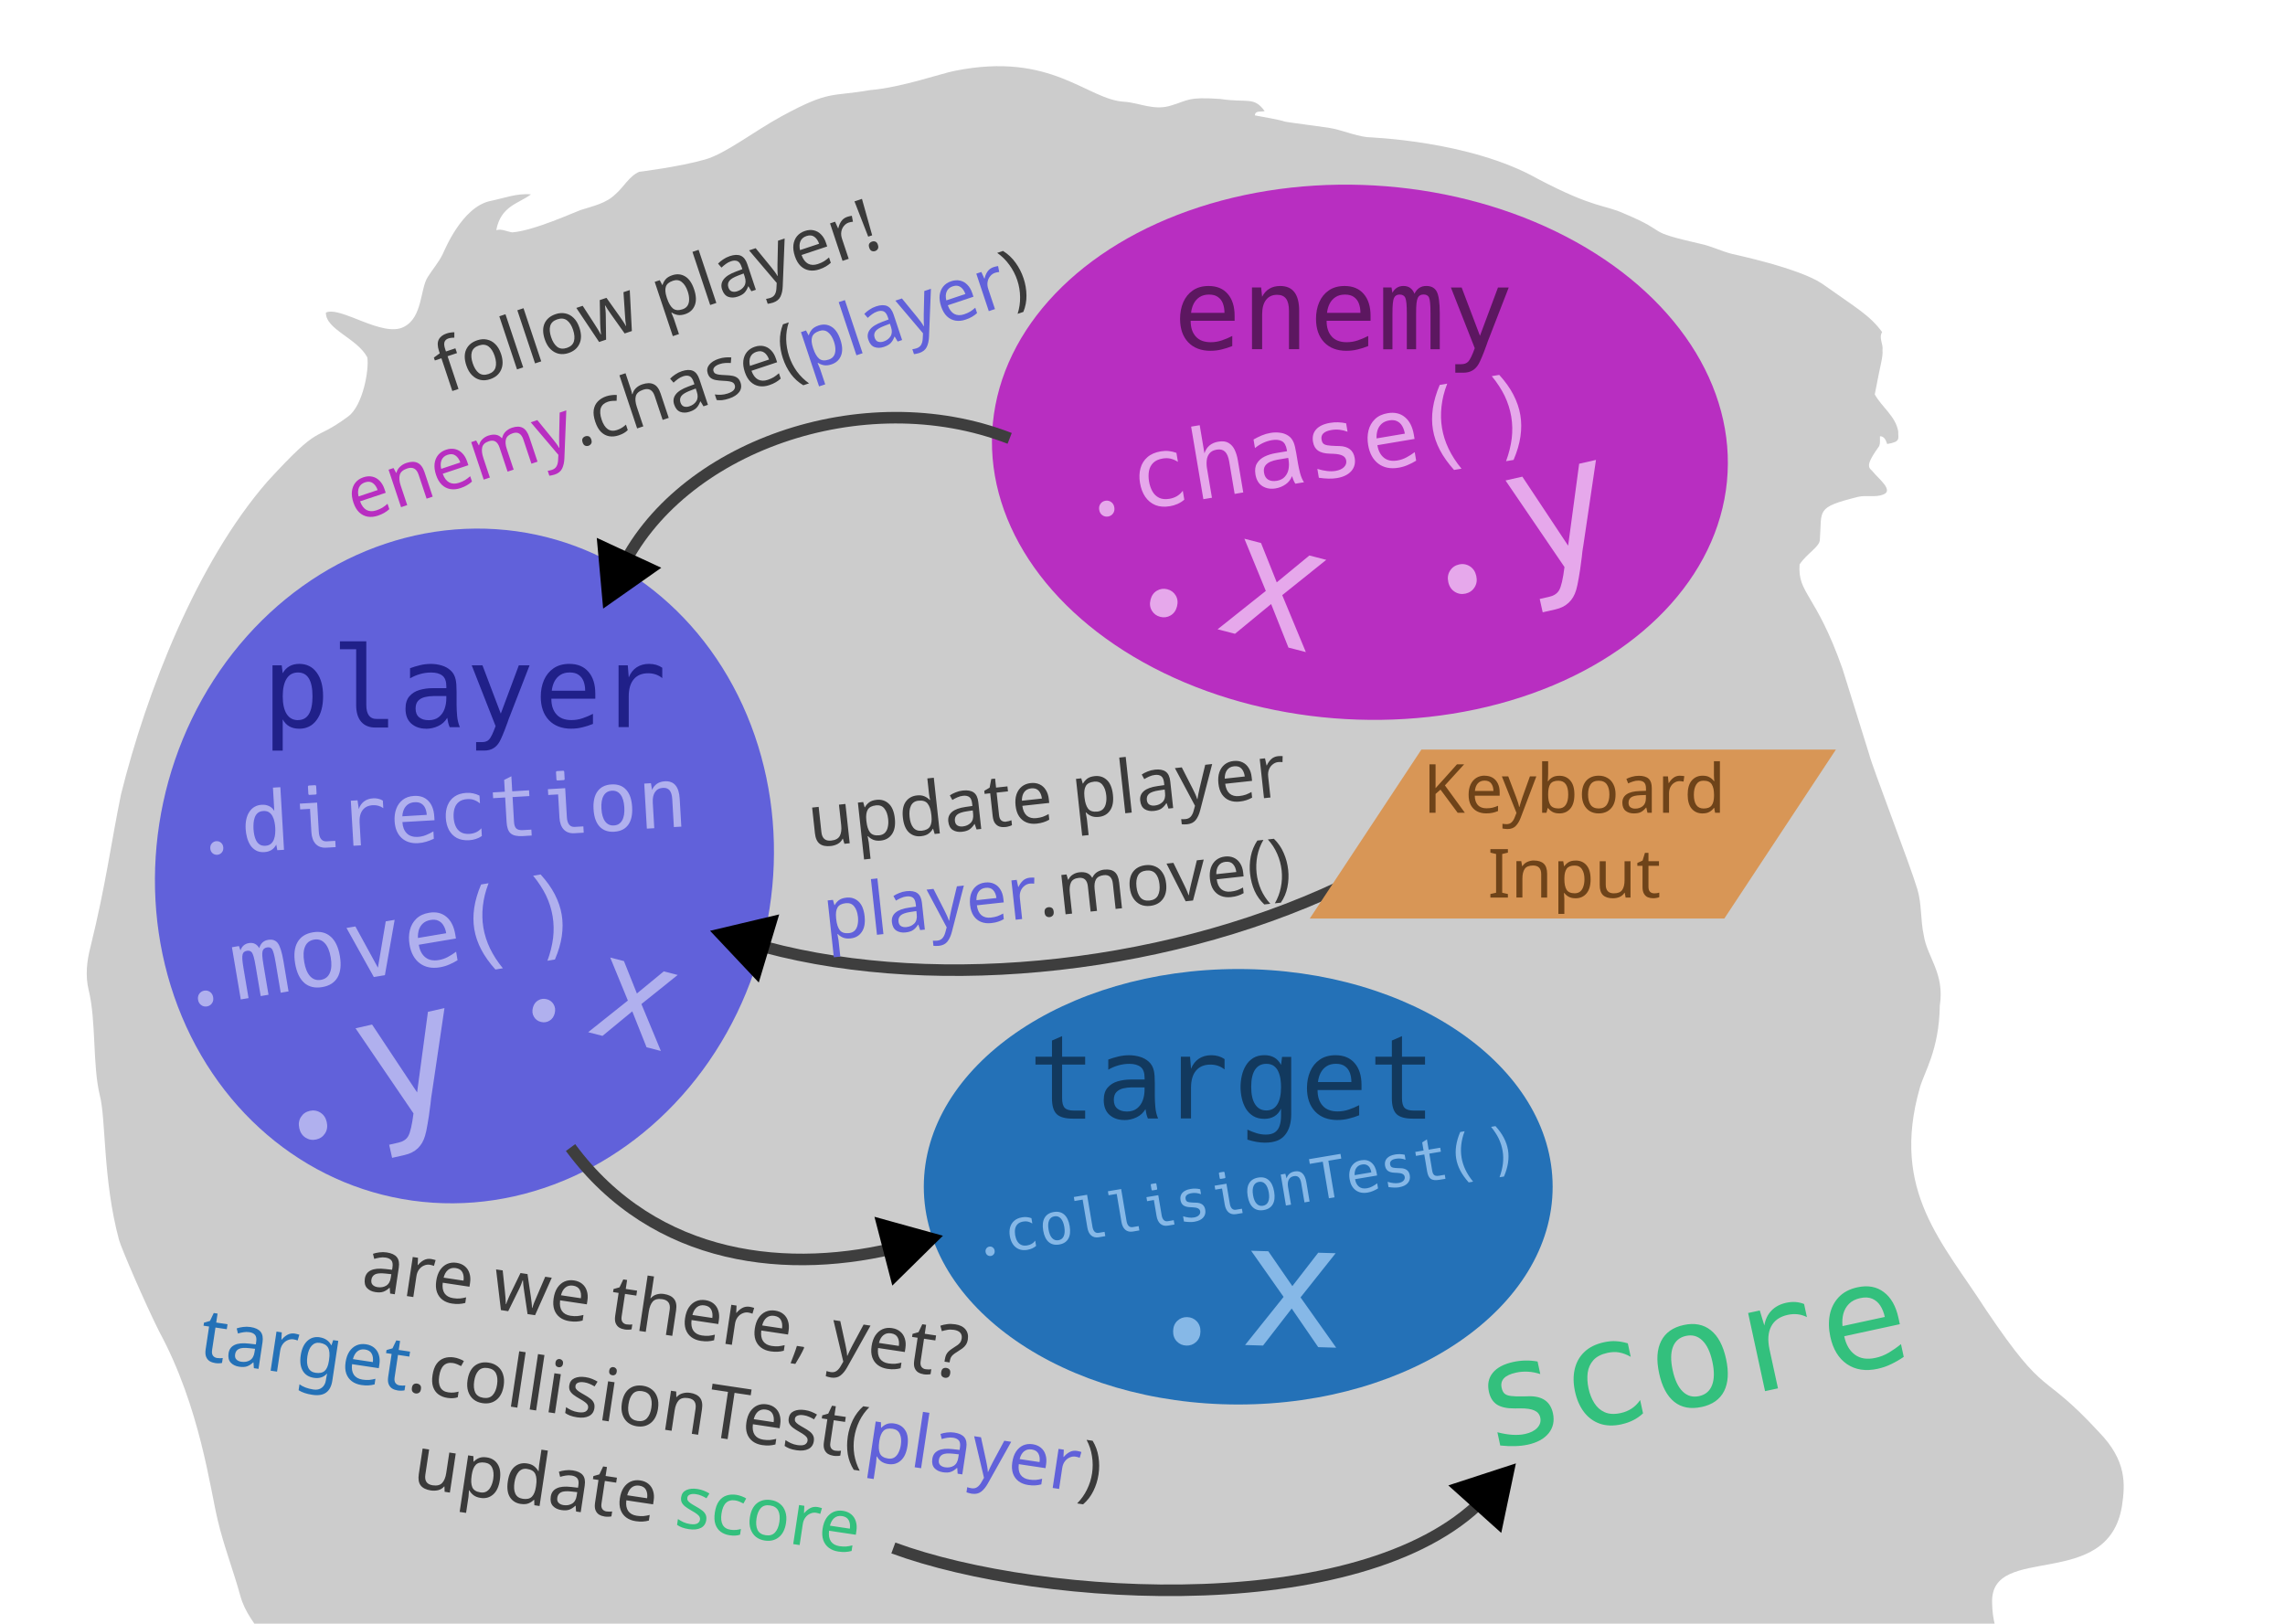 <?xml version="1.0" encoding="UTF-8" standalone="no"?>
<!-- Created with Inkscape (http://www.inkscape.org/) -->

<svg
   width="79.097mm"
   height="56.21mm"
   viewBox="0 0 79.097 56.21"
   version="1.1"
   id="svg1"
   xml:space="preserve"
   inkscape:version="1.3 (0e150ed6c4, 2023-07-21)"
   sodipodi:docname="oop-oop-headspace-no-text.svg"
   xmlns:inkscape="http://www.inkscape.org/namespaces/inkscape"
   xmlns:sodipodi="http://sodipodi.sourceforge.net/DTD/sodipodi-0.dtd"
   xmlns="http://www.w3.org/2000/svg"
   xmlns:svg="http://www.w3.org/2000/svg"><sodipodi:namedview
     id="namedview1"
     pagecolor="#ffffff"
     bordercolor="#000000"
     borderopacity="0.25"
     inkscape:showpageshadow="2"
     inkscape:pageopacity="0.0"
     inkscape:pagecheckerboard="0"
     inkscape:deskcolor="#d1d1d1"
     inkscape:document-units="mm"
     inkscape:zoom="3.2948646"
     inkscape:cx="109.86794"
     inkscape:cy="105.46716"
     inkscape:window-width="3440"
     inkscape:window-height="1369"
     inkscape:window-x="-8"
     inkscape:window-y="-8"
     inkscape:window-maximized="1"
     inkscape:current-layer="layer1"
     showgrid="false"><inkscape:page
       x="0"
       y="0"
       width="79.097"
       height="56.21"
       id="page7"
       margin="0"
       bleed="0" /></sodipodi:namedview><defs
     id="defs1"><marker
       style="overflow:visible"
       id="Triangle"
       refX="0"
       refY="0"
       orient="auto-start-reverse"
       inkscape:stockid="Triangle arrow"
       markerWidth="1"
       markerHeight="1"
       viewBox="0 0 1 1"
       inkscape:isstock="true"
       inkscape:collect="always"
       preserveAspectRatio="xMidYMid"><path
         transform="scale(0.5)"
         style="fill:context-stroke;fill-rule:evenodd;stroke:context-stroke;stroke-width:1pt"
         d="M 5.77,0 -2.88,5 V -5 Z"
         id="path135" /></marker><inkscape:path-effect
       effect="fillet_chamfer"
       id="path-effect11"
       is_visible="true"
       lpeversion="1"
       nodesatellites_param="F,0,0,1,0,0,0,1 @ F,0,0,1,0,0,0,1"
       radius="0"
       unit="px"
       method="auto"
       mode="F"
       chamfer_steps="1"
       flexible="false"
       use_knot_distance="true"
       apply_no_radius="true"
       apply_with_radius="true"
       only_selected="false"
       hide_knots="false" /><marker
       style="overflow:visible"
       id="Triangle-6"
       refX="0"
       refY="0"
       orient="auto-start-reverse"
       inkscape:stockid="Triangle arrow"
       markerWidth="1"
       markerHeight="1"
       viewBox="0 0 1 1"
       inkscape:isstock="true"
       inkscape:collect="always"
       preserveAspectRatio="xMidYMid"><path
         transform="scale(0.5)"
         style="fill:context-stroke;fill-rule:evenodd;stroke:context-stroke;stroke-width:1pt"
         d="M 5.77,0 -2.88,5 V -5 Z"
         id="path135-2" /></marker><inkscape:path-effect
       effect="fillet_chamfer"
       id="path-effect11-5"
       is_visible="true"
       lpeversion="1"
       nodesatellites_param="F,0,0,1,0,0,0,1 @ F,0,0,1,0,0,0,1"
       radius="0"
       unit="px"
       method="auto"
       mode="F"
       chamfer_steps="1"
       flexible="false"
       use_knot_distance="true"
       apply_no_radius="true"
       apply_with_radius="true"
       only_selected="false"
       hide_knots="false" /><marker
       style="overflow:visible"
       id="Triangle-5"
       refX="0"
       refY="0"
       orient="auto-start-reverse"
       inkscape:stockid="Triangle arrow"
       markerWidth="1"
       markerHeight="1"
       viewBox="0 0 1 1"
       inkscape:isstock="true"
       inkscape:collect="always"
       preserveAspectRatio="xMidYMid"><path
         transform="scale(0.5)"
         style="fill:context-stroke;fill-rule:evenodd;stroke:context-stroke;stroke-width:1pt"
         d="M 5.77,0 -2.88,5 V -5 Z"
         id="path135-4" /></marker><inkscape:path-effect
       effect="fillet_chamfer"
       id="path-effect11-3"
       is_visible="true"
       lpeversion="1"
       nodesatellites_param="F,0,0,1,0,0,0,1 @ F,0,0,1,0,0,0,1"
       radius="0"
       unit="px"
       method="auto"
       mode="F"
       chamfer_steps="1"
       flexible="false"
       use_knot_distance="true"
       apply_no_radius="true"
       apply_with_radius="true"
       only_selected="false"
       hide_knots="false" /><marker
       style="overflow:visible"
       id="Triangle-5-8"
       refX="0"
       refY="0"
       orient="auto-start-reverse"
       inkscape:stockid="Triangle arrow"
       markerWidth="1"
       markerHeight="1"
       viewBox="0 0 1 1"
       inkscape:isstock="true"
       inkscape:collect="always"
       preserveAspectRatio="xMidYMid"><path
         transform="scale(0.5)"
         style="fill:context-stroke;fill-rule:evenodd;stroke:context-stroke;stroke-width:1pt"
         d="M 5.77,0 -2.88,5 V -5 Z"
         id="path135-4-3" /></marker><inkscape:path-effect
       effect="fillet_chamfer"
       id="path-effect11-3-8"
       is_visible="true"
       lpeversion="1"
       nodesatellites_param="F,0,0,1,0,0,0,1 @ F,0,0,1,0,0,0,1"
       radius="0"
       unit="px"
       method="auto"
       mode="F"
       chamfer_steps="1"
       flexible="false"
       use_knot_distance="true"
       apply_no_radius="true"
       apply_with_radius="true"
       only_selected="false"
       hide_knots="false" /></defs><g
     inkscape:groupmode="layer"
     id="layer2"
     inkscape:label="Head Background"
     sodipodi:insensitive="true"
     transform="translate(-44.309,-26.332)"><path
       d="m 35.855,130.46 c 0.512,-2.193 1.387,-3.525 1.766,-4.603 0.765,-2.194 1.259,-3.93 4.231,-8.402 1.677,-2.478 1.525,-2.024 2.384,-3.145 1,-1.3 0.334,-0.575 1.888,-2.454 2.463,-3.055 4.338,-1.582 4.405,-3.415 0.019,-1.45 0.84,-1.892 1.067,-2.495 0.174,-0.43 0.213,-1.491 0.878,-2.385 0.527,-0.74 1.194,-0.969 1.166,-1.533 0.019,-0.401 -0.334,-0.998 -0.078,-2.05 0.3,-1.184 -0.293,-1.58 1.425,-2.749 0.568,-0.375 0.675,-0.857 1.544,-1.653 0.705,-0.637 0.22,-1.27 -0.039,-2.381 -0.441,-1.653 0.266,-3.781 -0.62,-5.772 -0.428,-0.946 -1.156,-1.092 -1.651,-2.348 -0.318,-0.762 -0.171,-1.309 -0.73,-2.021 -0.339,-0.456 -0.709,-0.911 -0.861,-1.47 -0.24,-0.88 -0.575,-1.733 -0.783,-2.622 -0.263,-1.067 -0.603,-3.906 -2.031,-6.542 -0.485,-0.967 -1.307,-2.872 -1.386,-3.163 -0.563,-2.085 -0.448,-4.17 -0.665,-5.004 -0.257,-1.059 -0.12,-2.574 -0.389,-3.659 -0.115,-0.483 -0.062,-0.989 0.062,-1.464 0.545,-2.212 0.717,-3.63 1.062,-5.305 0.883,-3.546 2.626,-8.022 5.068,-10.825 1.915,-2.089 1.526,-1.313 2.789,-2.247 0.524,-0.379 0.735,-1.653 0.667,-2.051 -0.358,-0.667 -1.446,-0.965 -1.433,-1.549 0.504,-0.236 1.975,0.884 2.702,0.493 0.646,-0.327 0.558,-1.309 0.822,-1.722 0.17,-0.271 0.384,-0.514 0.524,-0.804 0.054,-0.11 0.661,-1.631 1.651,-1.832 0.462,-0.094 0.921,-0.274 1.398,-0.227 -0.411,0.316 -1.042,0.391 -1.2,1.238 0.196,-0.056 0.369,0.054 0.556,0.077 0.75,-0.057 2.189,-0.715 2.366,-0.774 0.421,-0.136 0.884,-0.227 1.208,-0.552 0.286,-0.245 0.464,-0.614 0.818,-0.771 0,0 1.382,-0.168 2.292,-0.429 0.714,-0.208 1.686,-0.976 2.64,-1.495 1.685,-0.915 1.689,-0.664 3.059,-0.904 1.078,-0.087 2.517,-0.592 2.931,-0.667 3.382,-0.681 4.577,1.012 5.89,1.072 0.52,0.04 1.026,0.321 1.617,0.123 0.576,-0.171 0.554,-0.302 1.689,-0.221 0.932,0.143 1.162,-0.097 1.533,0.421 -0.119,0.034 -0.33,-0.032 -0.34,0.147 1.942,0.35 -0.065,0.07 2.55,0.428 0.453,0.07 0.877,0.269 1.332,0.325 0.065,0.011 3.559,0.11 5.922,1.45 1.961,1.028 2.278,0.876 2.99,1.2 1.656,0.695 0.581,0.574 2.647,1.048 0.372,0.079 0.714,0.255 1.082,0.346 0.065,0.017 2.334,0.495 3.121,1.035 1.179,0.84 1.627,1.072 2.07,1.669 -0.126,0.204 0.044,0.41 0.013,0.625 0.019,0.257 -0.057,0.407 -0.268,1.533 0.242,0.44 0.723,0.757 0.811,1.279 -0.006,0.248 0.105,0.36 -0.382,0.439 -0.043,-0.124 -0.092,-0.268 -0.249,-0.269 -0.009,0.133 0.03,0.288 -0.067,0.399 -0.51,0.712 -0.27,0.694 -0.157,0.853 0.181,0.224 0.706,0.624 0.34,0.765 -0.279,0.113 -0.59,0.011 -0.879,0.083 -1.483,0.368 -1.239,0.454 -1.318,1.481 -0.004,0.247 -0.452,0.477 -0.701,0.856 -0.077,1.011 0.567,1.005 1.486,3.618 0,4e-5 0.927,2.972 0.927,2.972 0.087,0.376 1.435,3.876 1.662,4.651 0.158,0.52 0.105,1.071 0.223,1.599 0.113,0.754 0.729,1.312 0.555,2.432 -0.022,1.562 -0.555,2.325 -0.697,2.869 -1.007,3.56 0.797,5.331 2.303,7.676 2.137,3.167 1.868,2.013 3.907,4.226 0.965,0.995 0.904,1.806 0.793,2.555 -0.485,2.973 -4.558,1.26 -4.495,3.34 0.004,0.55 0.136,1.108 0.432,1.577 0.394,0.634 0.149,1.996 0.159,2.619 0.002,1.526 -0.86,1.378 -1.268,2.072 -0.2,0.361 -0.065,0.781 -0.126,1.169 -0.083,0.389 -0.397,0.662 -0.563,1.013 -0.258,0.52 -0.365,1.095 -0.521,1.651 -0.149,0.532 -0.752,0.912 -0.137,2.582 0.147,0.4 0.587,2.271 0.595,2.657 0.064,1.222 -0.655,2.253 -1.481,3.231 -0.215,0.25 -0.507,0.414 -0.739,0.647 -0.963,0.967 -1.89,1.108 -3.462,1.432 0,0 -3.024,0.19 -3.998,0.304 -2.613,0.43 -6.127,-1.048 -7.727,0.733 -0.561,0.621 -0.781,2.233 -0.809,3.027 -0.104,1.005 0.136,2.064 -0.396,3.611 -0.849,2.242 -2.036,2.633 -3.447,6.011 -0.036,0.089 -0.526,1.581 -1.312,3.083 -0.507,1.053 -1.052,1.78 -0.86,2.449 0.561,2.114 1.41,1.803 3.78,6.41 0.554,1.168 2.108,3.089 2.01,3.852 -0.217,0.182 -0.514,0.193 -0.755,0.333 h -56.32 c -0.185,-0.098 -0.388,-0.151 -0.586,-0.221 -0.386,-0.128 -0.138,-0.533 0.111,-1.583 z"
       id="path1"
       style="fill:#cccccc;stroke-width:0.065" /></g><g
     inkscape:label="Ebene 1"
     inkscape:groupmode="layer"
     id="layer1"
     transform="translate(-44.309,-26.332)"><path
       d="m 97.185,76.347 q -0.386,0.084 -0.944,0.028 l -0.099,-0.459 q 0.563,0.146 0.958,0.06 0.282,-0.061 0.426,-0.216 0.143,-0.155 0.1,-0.353 -0.037,-0.171 -0.202,-0.244 -0.163,-0.076 -0.486,-0.074 l -0.194,0.002 q -0.398,0.005 -0.615,-0.132 -0.215,-0.14 -0.281,-0.447 -0.084,-0.389 0.136,-0.656 0.22,-0.268 0.71,-0.374 0.415,-0.09 0.839,-0.015 l 0.094,0.435 q -0.427,-0.14 -0.84,-0.05 -0.584,0.127 -0.498,0.525 0.028,0.13 0.096,0.197 0.067,0.064 0.221,0.086 0.153,0.02 0.443,0.015 l 0.186,-0.005 q 0.7,-0.013 0.83,0.586 0.087,0.401 -0.148,0.694 -0.235,0.291 -0.73,0.398 z m 3.257,-0.706 q -0.427,0.093 -0.758,-0.023 -0.329,-0.118 -0.548,-0.407 -0.217,-0.289 -0.307,-0.707 -0.091,-0.42 -0.01,-0.771 0.08,-0.354 0.333,-0.596 0.253,-0.244 0.685,-0.338 0.225,-0.049 0.417,-0.035 0.192,0.011 0.403,0.074 l 0.101,0.466 q -0.204,-0.115 -0.394,-0.15 -0.187,-0.035 -0.407,0.012 -0.326,0.071 -0.491,0.253 -0.163,0.182 -0.198,0.437 -0.033,0.255 0.03,0.545 0.062,0.287 0.201,0.507 0.138,0.218 0.362,0.316 0.224,0.098 0.547,0.028 0.212,-0.046 0.381,-0.156 0.168,-0.11 0.295,-0.296 l 0.1,0.461 q -0.3,0.282 -0.74,0.378 z m 2.767,-0.6 q -0.565,0.122 -0.943,-0.177 -0.377,-0.303 -0.525,-0.988 -0.149,-0.688 0.071,-1.12 0.22,-0.432 0.78,-0.553 0.56,-0.121 0.937,0.181 0.378,0.3 0.529,0.993 0.149,0.688 -0.069,1.117 -0.218,0.427 -0.779,0.548 z m -0.084,-0.376 q 0.331,-0.072 0.448,-0.38 0.12,-0.309 0.011,-0.814 -0.109,-0.502 -0.346,-0.731 -0.235,-0.232 -0.566,-0.16 -0.333,0.072 -0.453,0.381 -0.118,0.306 -0.009,0.808 0.109,0.505 0.347,0.736 0.237,0.232 0.568,0.16 z m 1.697,-2.878 0.403,-0.087 0.158,0.519 q 0.051,-0.312 0.245,-0.513 0.196,-0.204 0.515,-0.273 0.333,-0.072 0.616,0.043 l 0.098,0.454 q -0.307,-0.156 -0.664,-0.078 -0.41,0.089 -0.573,0.4 -0.163,0.308 -0.057,0.799 l 0.292,1.345 -0.447,0.097 z m 4.486,1.932 q -0.625,0.136 -1.064,-0.161 -0.437,-0.3 -0.577,-0.949 -0.087,-0.403 -0.018,-0.76 0.072,-0.357 0.308,-0.608 0.238,-0.254 0.649,-0.343 0.541,-0.117 0.913,0.166 0.374,0.28 0.507,0.894 l 0.047,0.217 -1.924,0.417 0.003,0.015 q 0.092,0.423 0.368,0.625 0.277,0.203 0.711,0.109 0.251,-0.054 0.468,-0.185 0.219,-0.131 0.414,-0.292 l 0.096,0.442 q -0.209,0.144 -0.434,0.251 -0.222,0.109 -0.468,0.162 z m 0.245,-1.795 q -0.049,-0.225 -0.156,-0.391 -0.107,-0.166 -0.28,-0.24 -0.17,-0.074 -0.414,-0.021 -0.246,0.053 -0.389,0.198 -0.141,0.142 -0.196,0.343 -0.052,0.201 -0.029,0.428 z"
       id="text5"
       style="font-size:7.204px;font-family:Hack;-inkscape-font-specification:'Hack, Normal';fill:#33c07d;fill-rule:evenodd;stroke-width:0.13;paint-order:markers stroke fill"
       aria-label="score"
       inkscape:transform-center-x="0.56781897"
       inkscape:transform-center-y="-1.1356379" /><g
       id="g21"
       transform="translate(-6.36,1.192)"><ellipse
         style="fill:#2471b7;fill-opacity:1;fill-rule:evenodd;stroke-width:0.473;paint-order:markers stroke fill"
         id="path2-4-6"
         cx="93.531"
         cy="66.225"
         rx="10.884"
         ry="7.538" /><path
         d="m 87.803,63.867 q -0.393,0 -0.557,-0.158 -0.162,-0.16 -0.162,-0.546 v -1.168 h -0.571 v -0.273 h 0.571 v -0.559 l 0.351,-0.153 v 0.712 h 0.798 v 0.273 h -0.798 v 1.168 q 0,0.235 0.09,0.33 0.09,0.094 0.313,0.094 h 0.395 v 0.281 z m 1.784,0.048 q -0.309,0 -0.511,-0.177 -0.2,-0.179 -0.2,-0.513 0,-0.277 0.134,-0.431 0.134,-0.156 0.349,-0.219 0.216,-0.063 0.46,-0.063 h 0.471 v -0.055 q 0,-0.273 -0.139,-0.38 -0.137,-0.107 -0.387,-0.107 -0.195,0 -0.382,0.053 -0.187,0.053 -0.349,0.149 v -0.351 q 0.176,-0.065 0.355,-0.107 0.179,-0.042 0.366,-0.042 0.191,0 0.37,0.053 0.181,0.052 0.313,0.172 0.132,0.118 0.176,0.319 0.031,0.141 0.031,0.426 v 0.437 q 0,0.179 0.019,0.397 0.021,0.218 0.094,0.385 h -0.353 q -0.032,-0.074 -0.052,-0.158 -0.019,-0.086 -0.031,-0.166 -0.113,0.193 -0.313,0.286 -0.198,0.094 -0.42,0.094 z m 0.086,-0.294 q 0.218,0 0.353,-0.107 0.137,-0.107 0.2,-0.279 0.063,-0.174 0.063,-0.372 v -0.078 h -0.445 q -0.149,0 -0.292,0.034 -0.141,0.032 -0.235,0.126 -0.092,0.094 -0.092,0.273 0,0.202 0.124,0.303 0.124,0.099 0.323,0.099 z m 1.872,-1.899 h 0.319 l 0.034,0.418 q 0.09,-0.227 0.269,-0.347 0.181,-0.122 0.433,-0.122 0.263,0 0.458,0.134 v 0.359 q -0.206,-0.168 -0.489,-0.168 -0.324,0 -0.498,0.208 -0.174,0.206 -0.174,0.593 v 1.063 h -0.353 z m 2.92,2.977 q -0.155,0 -0.311,-0.029 -0.155,-0.029 -0.305,-0.076 v -0.347 q 0.145,0.069 0.305,0.12 0.162,0.052 0.33,0.052 0.206,0 0.321,-0.082 0.115,-0.082 0.16,-0.229 0.048,-0.145 0.048,-0.334 V 63.519 q -0.086,0.183 -0.233,0.269 -0.147,0.086 -0.345,0.086 -0.227,0 -0.385,-0.097 -0.158,-0.097 -0.256,-0.258 -0.095,-0.162 -0.139,-0.357 -0.044,-0.197 -0.044,-0.391 0,-0.195 0.044,-0.389 0.044,-0.195 0.141,-0.355 0.097,-0.162 0.256,-0.26 0.16,-0.097 0.389,-0.097 0.193,0 0.336,0.08 0.143,0.08 0.237,0.256 l 0.034,-0.277 h 0.317 v 1.992 q 0,0.448 -0.214,0.712 -0.212,0.265 -0.685,0.265 z m 0.04,-1.116 q 0.25,0 0.378,-0.208 0.13,-0.208 0.13,-0.605 0,-0.128 -0.019,-0.267 -0.019,-0.139 -0.073,-0.26 -0.052,-0.122 -0.153,-0.198 -0.101,-0.076 -0.265,-0.076 -0.254,0 -0.389,0.202 -0.134,0.202 -0.134,0.595 0,0.397 0.137,0.607 0.137,0.21 0.387,0.21 z m 2.464,0.332 q -0.494,0 -0.777,-0.296 -0.281,-0.298 -0.281,-0.811 0,-0.319 0.111,-0.576 0.113,-0.258 0.332,-0.408 0.221,-0.153 0.546,-0.153 0.427,0 0.662,0.275 0.237,0.273 0.237,0.758 v 0.172 h -1.521 v 0.011 q 0,0.334 0.176,0.532 0.176,0.198 0.519,0.198 0.198,0 0.384,-0.063 0.187,-0.063 0.361,-0.153 v 0.349 q -0.181,0.074 -0.368,0.118 -0.185,0.046 -0.38,0.046 z m 0.479,-1.315 q 0,-0.177 -0.053,-0.321 -0.053,-0.143 -0.172,-0.227 -0.116,-0.084 -0.309,-0.084 -0.195,0 -0.326,0.086 -0.13,0.084 -0.204,0.227 -0.073,0.143 -0.092,0.319 z m 2.12,1.267 q -0.393,0 -0.557,-0.158 -0.162,-0.16 -0.162,-0.546 v -1.168 h -0.571 v -0.273 h 0.571 v -0.559 l 0.351,-0.153 v 0.712 h 0.798 v 0.273 h -0.798 v 1.168 q 0,0.235 0.09,0.33 0.09,0.094 0.313,0.094 h 0.395 v 0.281 z"
         id="text8-3-2"
         style="font-size:3.908px;font-family:Hack;-inkscape-font-specification:'Hack, Normal';fill:#12395e;fill-rule:evenodd;stroke-width:0.101;paint-order:markers stroke fill"
         aria-label="target" /><path
         d="m 72.4,81.773 q -0.066,0 -0.112,-0.046 -0.046,-0.046 -0.046,-0.118 0,-0.073 0.046,-0.118 0.046,-0.046 0.112,-0.046 0.066,0 0.112,0.046 0.046,0.046 0.046,0.118 0,0.073 -0.046,0.118 -0.046,0.046 -0.112,0.046 z m 1.286,0.002 q -0.172,0 -0.289,-0.072 -0.116,-0.073 -0.177,-0.202 -0.059,-0.129 -0.059,-0.297 0,-0.169 0.06,-0.297 0.06,-0.129 0.178,-0.201 0.117,-0.073 0.291,-0.073 0.09,0 0.163,0.021 0.073,0.02 0.148,0.062 v 0.187 q -0.069,-0.061 -0.139,-0.09 -0.069,-0.029 -0.157,-0.029 -0.131,0 -0.21,0.056 -0.078,0.056 -0.113,0.151 -0.034,0.095 -0.034,0.212 0,0.115 0.035,0.212 0.035,0.095 0.113,0.151 0.078,0.056 0.208,0.056 0.085,0 0.159,-0.028 0.074,-0.028 0.138,-0.089 v 0.185 q -0.139,0.083 -0.315,0.083 z m 1.112,0 q -0.227,0 -0.347,-0.147 -0.119,-0.147 -0.119,-0.423 0,-0.277 0.12,-0.424 0.12,-0.147 0.345,-0.147 0.225,0 0.344,0.147 0.12,0.147 0.12,0.425 0,0.277 -0.119,0.423 -0.119,0.146 -0.344,0.146 z m -9.7e-4,-0.151 q 0.133,0 0.204,-0.109 0.072,-0.109 0.072,-0.311 0,-0.202 -0.072,-0.31 -0.071,-0.109 -0.204,-0.109 -0.134,0 -0.206,0.109 -0.071,0.108 -0.071,0.31 0,0.203 0.072,0.311 0.072,0.109 0.205,0.109 z m 1.394,0.131 q -0.16,0 -0.248,-0.103 -0.087,-0.104 -0.087,-0.291 v -0.984 h -0.286 v -0.14 h 0.465 v 1.124 q 0,0.118 0.045,0.18 0.045,0.062 0.13,0.062 h 0.209 v 0.151 z m 1.196,0 q -0.16,0 -0.248,-0.103 -0.087,-0.104 -0.087,-0.291 v -0.984 h -0.286 v -0.14 h 0.465 v 1.124 q 0,0.118 0.045,0.18 0.045,0.062 0.13,0.062 h 0.209 v 0.151 z m 0.907,-1.291 q -0.029,0 -0.029,-0.029 v -0.168 q 0,-0.029 0.029,-0.029 h 0.14 q 0.029,0 0.029,0.029 v 0.168 q 0,0.029 -0.029,0.029 z m 0.326,1.291 q -0.16,0 -0.248,-0.103 -0.087,-0.104 -0.087,-0.291 v -0.561 H 78.047 V 80.66 h 0.416 v 0.701 q 0,0.118 0.045,0.18 0.045,0.062 0.13,0.062 h 0.209 v 0.151 z m 0.934,0.02 q -0.155,0 -0.365,-0.068 v -0.184 q 0.204,0.103 0.363,0.103 0.114,0 0.181,-0.048 0.068,-0.048 0.068,-0.127 0,-0.069 -0.057,-0.111 -0.056,-0.043 -0.18,-0.069 l -0.075,-0.016 q -0.153,-0.031 -0.225,-0.102 -0.071,-0.072 -0.071,-0.195 0,-0.156 0.107,-0.241 0.107,-0.084 0.304,-0.084 0.167,0 0.323,0.064 v 0.175 q -0.152,-0.089 -0.318,-0.089 -0.235,0 -0.235,0.16 0,0.052 0.02,0.083 0.02,0.03 0.078,0.051 0.057,0.02 0.169,0.043 l 0.072,0.014 q 0.27,0.053 0.27,0.294 0,0.161 -0.114,0.254 -0.114,0.092 -0.313,0.092 z M 80.687,80.463 q -0.029,0 -0.029,-0.029 v -0.168 q 0,-0.029 0.029,-0.029 h 0.14 q 0.029,0 0.029,0.029 v 0.168 q 0,0.029 -0.029,0.029 z m 0.326,1.291 q -0.16,0 -0.248,-0.103 -0.087,-0.104 -0.087,-0.291 v -0.561 H 80.44 V 80.66 h 0.416 v 0.701 q 0,0.118 0.045,0.18 0.045,0.062 0.13,0.062 h 0.209 v 0.151 z m 0.963,0.02 q -0.227,0 -0.347,-0.147 -0.119,-0.147 -0.119,-0.423 0,-0.277 0.12,-0.424 0.12,-0.147 0.345,-0.147 0.225,0 0.344,0.147 0.12,0.147 0.12,0.425 0,0.277 -0.119,0.423 -0.119,0.146 -0.344,0.146 z m -9.7e-4,-0.151 q 0.133,0 0.204,-0.109 0.072,-0.109 0.072,-0.311 0,-0.202 -0.072,-0.31 -0.071,-0.109 -0.204,-0.109 -0.134,0 -0.206,0.109 -0.071,0.108 -0.071,0.31 0,0.203 0.072,0.311 0.072,0.109 0.205,0.109 z m 0.787,-0.964 h 0.161 l 0.017,0.163 q 0.098,-0.189 0.319,-0.189 0.333,0 0.333,0.44 v 0.673 h -0.18 v -0.673 q 0,-0.147 -0.051,-0.215 -0.05,-0.069 -0.157,-0.069 -0.127,0 -0.196,0.09 -0.068,0.089 -0.068,0.253 v 0.614 h -0.179 z m 1.508,-0.197 h -0.455 v -0.165 h 1.105 v 0.165 h -0.453 v 1.284 h -0.197 z m 1.354,1.312 q -0.251,0 -0.395,-0.15 -0.143,-0.151 -0.143,-0.412 0,-0.162 0.056,-0.293 0.057,-0.131 0.169,-0.208 0.113,-0.078 0.278,-0.078 0.217,0 0.337,0.14 0.12,0.139 0.12,0.385 v 0.087 h -0.773 v 0.006 q 0,0.17 0.089,0.271 0.089,0.101 0.264,0.101 0.101,0 0.195,-0.032 0.095,-0.032 0.183,-0.078 v 0.178 q -0.092,0.038 -0.187,0.06 -0.094,0.023 -0.193,0.023 z m 0.244,-0.669 q 0,-0.09 -0.027,-0.163 -0.027,-0.073 -0.087,-0.115 -0.059,-0.043 -0.157,-0.043 -0.099,0 -0.166,0.044 -0.066,0.043 -0.104,0.115 -0.037,0.073 -0.047,0.162 z m 0.866,0.669 q -0.155,0 -0.365,-0.068 v -0.184 q 0.204,0.103 0.363,0.103 0.114,0 0.181,-0.048 0.068,-0.048 0.068,-0.127 0,-0.069 -0.057,-0.111 -0.056,-0.043 -0.18,-0.069 l -0.075,-0.016 q -0.153,-0.031 -0.225,-0.102 -0.071,-0.072 -0.071,-0.195 0,-0.156 0.107,-0.241 0.107,-0.084 0.304,-0.084 0.167,0 0.323,0.064 v 0.175 q -0.152,-0.089 -0.318,-0.089 -0.235,0 -0.235,0.16 0,0.052 0.02,0.083 0.02,0.03 0.078,0.051 0.057,0.02 0.169,0.043 l 0.072,0.014 q 0.27,0.053 0.27,0.294 0,0.161 -0.114,0.254 -0.114,0.092 -0.313,0.092 z m 1.408,-0.024 q -0.2,0 -0.283,-0.081 -0.082,-0.082 -0.082,-0.278 V 80.799 H 87.485 V 80.66 h 0.29 v -0.284 l 0.179,-0.078 v 0.362 h 0.406 v 0.139 h -0.406 v 0.594 q 0,0.119 0.046,0.168 0.046,0.048 0.159,0.048 h 0.201 v 0.143 z m 0.991,0.258 q -0.148,-0.236 -0.218,-0.45 -0.072,-0.221 -0.072,-0.436 0,-0.212 0.072,-0.436 0.037,-0.112 0.09,-0.221 0.053,-0.111 0.128,-0.227 h 0.155 q -0.069,0.117 -0.115,0.225 -0.046,0.107 -0.077,0.215 -0.064,0.223 -0.064,0.443 0,0.441 0.256,0.886 z m 1.083,0 q 0.127,-0.222 0.193,-0.445 0.03,-0.104 0.047,-0.215 0.016,-0.112 0.016,-0.225 0,-0.223 -0.063,-0.441 -0.03,-0.104 -0.079,-0.215 -0.048,-0.112 -0.114,-0.227 h 0.155 q 0.148,0.23 0.218,0.448 0.072,0.223 0.072,0.436 0,0.214 -0.072,0.438 -0.071,0.219 -0.218,0.448 z"
         id="text9-1-4-2"
         style="font-size:1.987px;font-family:Hack;-inkscape-font-specification:'Hack, Normal';fill:#86b8e7;fill-rule:evenodd;stroke-width:0.051;paint-order:markers stroke fill"
         transform="rotate(-9.555)"
         aria-label=".collisionTest()" /><path
         d="m 93.792,69.013 q -0.198,0 -0.336,-0.137 -0.137,-0.137 -0.137,-0.356 0,-0.219 0.137,-0.356 0.137,-0.137 0.336,-0.137 0.198,0 0.336,0.137 0.137,0.137 0.137,0.356 0,0.219 -0.137,0.356 -0.137,0.137 -0.336,0.137 z m 3.315,-1.783 -1.17,-1.564 h 0.595 l 0.867,1.182 0.861,-1.182 h 0.604 l -1.17,1.564 1.284,1.704 h -0.622 l -0.957,-1.31 -0.954,1.31 h -0.622 z"
         id="text9-1-5"
         style="font-size:5.977px;font-family:Hack;-inkscape-font-specification:'Hack, Normal';fill:#86b8e7;fill-rule:evenodd;stroke-width:0.154;paint-order:markers stroke fill"
         transform="rotate(1.674)"
         aria-label=".x" /></g><g
       id="g24"
       transform="translate(-0.397,-2.101)"><ellipse
         style="fill:#b82ec1;fill-opacity:1;fill-rule:evenodd;stroke-width:0.567;paint-order:markers stroke fill"
         id="path2-4"
         cx="95.656"
         cy="36.621"
         rx="12.743"
         ry="9.255"
         transform="matrix(0.997,0.08,-0.098,0.995,0,0)" /><path
         d="m 86.613,40.578 q -0.494,0 -0.777,-0.296 -0.281,-0.298 -0.281,-0.811 0,-0.319 0.111,-0.576 0.113,-0.258 0.332,-0.408 0.221,-0.153 0.546,-0.153 0.427,0 0.662,0.275 0.237,0.273 0.237,0.758 v 0.172 h -1.521 v 0.011 q 0,0.334 0.176,0.532 0.176,0.198 0.519,0.198 0.198,0 0.384,-0.063 0.187,-0.063 0.361,-0.153 v 0.349 q -0.181,0.074 -0.368,0.118 -0.185,0.046 -0.38,0.046 z m 0.479,-1.315 q 0,-0.177 -0.053,-0.321 -0.053,-0.143 -0.172,-0.227 -0.116,-0.084 -0.309,-0.084 -0.195,0 -0.326,0.086 -0.13,0.084 -0.204,0.227 -0.073,0.143 -0.092,0.319 z m 0.952,-0.878 h 0.317 l 0.034,0.321 q 0.193,-0.372 0.628,-0.372 0.655,0 0.655,0.864 v 1.324 h -0.353 v -1.324 q 0,-0.288 -0.101,-0.424 -0.099,-0.135 -0.309,-0.135 -0.25,0 -0.385,0.177 -0.134,0.176 -0.134,0.498 v 1.208 h -0.351 z m 3.275,2.193 q -0.494,0 -0.777,-0.296 -0.281,-0.298 -0.281,-0.811 0,-0.319 0.111,-0.576 0.113,-0.258 0.332,-0.408 0.221,-0.153 0.546,-0.153 0.427,0 0.662,0.275 0.237,0.273 0.237,0.758 v 0.172 h -1.521 v 0.011 q 0,0.334 0.176,0.532 0.176,0.198 0.519,0.198 0.198,0 0.384,-0.063 0.187,-0.063 0.361,-0.153 v 0.349 q -0.181,0.074 -0.368,0.118 -0.185,0.046 -0.38,0.046 z m 0.479,-1.315 q 0,-0.177 -0.053,-0.321 -0.053,-0.143 -0.172,-0.227 -0.116,-0.084 -0.309,-0.084 -0.195,0 -0.326,0.086 -0.13,0.084 -0.204,0.227 -0.073,0.143 -0.092,0.319 z m 0.788,-0.878 h 0.288 l 0.031,0.183 q 0.13,-0.235 0.384,-0.235 0.273,0 0.38,0.269 0.13,-0.269 0.408,-0.269 0.26,0 0.363,0.195 0.105,0.2 0.105,0.756 v 1.239 h -0.321 v -1.223 q 0,-0.24 -0.013,-0.372 -0.011,-0.132 -0.038,-0.195 -0.048,-0.105 -0.189,-0.105 -0.145,0 -0.2,0.115 -0.032,0.067 -0.046,0.195 -0.013,0.128 -0.013,0.363 v 1.223 h -0.321 v -1.223 q 0,-0.231 -0.013,-0.366 -0.013,-0.135 -0.042,-0.198 -0.052,-0.107 -0.193,-0.107 -0.141,0 -0.193,0.113 -0.031,0.065 -0.044,0.198 -0.013,0.132 -0.013,0.361 v 1.223 h -0.319 z m 2.496,2.656 h 0.208 q 0.155,0 0.239,-0.088 0.094,-0.097 0.227,-0.466 L 94.93,38.386 h 0.372 l 0.634,1.672 0.624,-1.672 h 0.372 l -0.563,1.45 q -0.067,0.172 -0.116,0.3 -0.015,0.038 -0.025,0.061 -0.008,0.021 -0.021,0.055 -0.011,0.034 -0.038,0.111 l -0.023,0.061 q -0.074,0.208 -0.141,0.364 -0.065,0.158 -0.111,0.239 -0.172,0.309 -0.529,0.309 h -0.282 z"
         id="text8-3"
         style="font-size:3.908px;font-family:Hack;-inkscape-font-specification:'Hack, Normal';fill:#5c1760;fill-rule:evenodd;stroke-width:0.101;paint-order:markers stroke fill"
         aria-label="enemy" /><path
         d="m 94.62,26.989 q -0.198,0 -0.336,-0.137 -0.137,-0.137 -0.137,-0.356 0,-0.219 0.137,-0.356 0.137,-0.137 0.336,-0.137 0.198,0 0.336,0.137 0.137,0.137 0.137,0.356 0,0.219 -0.137,0.356 -0.137,0.137 -0.336,0.137 z m 3.315,-1.783 -1.17,-1.564 h 0.595 l 0.867,1.182 0.861,-1.182 h 0.604 l -1.17,1.564 1.284,1.704 h -0.622 l -0.957,-1.31 -0.954,1.31 h -0.622 z"
         id="text9-1"
         style="font-size:5.977px;font-family:Hack;-inkscape-font-specification:'Hack, Normal';fill:#e6a8eb;fill-rule:evenodd;stroke-width:0.154;paint-order:markers stroke fill"
         transform="rotate(14.478)"
         aria-label=".x" /><path
         d="m 74.223,59.46 q -0.111,0 -0.188,-0.077 -0.077,-0.077 -0.077,-0.2 0,-0.123 0.077,-0.2 0.077,-0.077 0.188,-0.077 0.111,0 0.188,0.077 0.077,0.077 0.077,0.2 0,0.123 -0.077,0.2 -0.077,0.077 -0.188,0.077 z m 2.168,0.003 q -0.29,0 -0.488,-0.121 -0.196,-0.123 -0.298,-0.34 -0.1,-0.218 -0.1,-0.501 0,-0.285 0.101,-0.501 0.101,-0.218 0.299,-0.339 0.198,-0.123 0.491,-0.123 0.152,0 0.275,0.036 0.123,0.034 0.25,0.105 v 0.316 q -0.116,-0.103 -0.234,-0.152 -0.116,-0.049 -0.265,-0.049 -0.221,0 -0.353,0.095 -0.131,0.095 -0.19,0.255 -0.057,0.16 -0.057,0.357 0,0.195 0.059,0.357 0.059,0.16 0.19,0.255 0.131,0.095 0.35,0.095 0.144,0 0.268,-0.047 0.124,-0.047 0.232,-0.151 v 0.313 q -0.234,0.141 -0.532,0.141 z m 1.183,-2.594 h 0.301 v 0.988 q 0.165,-0.319 0.542,-0.319 0.226,0 0.345,0.105 0.121,0.105 0.167,0.273 0.046,0.169 0.046,0.363 v 1.136 H 78.673 V 58.28 q 0,-0.247 -0.087,-0.363 -0.087,-0.116 -0.27,-0.116 -0.17,0 -0.267,0.085 -0.095,0.083 -0.134,0.216 -0.039,0.133 -0.039,0.278 v 1.036 h -0.301 z m 2.532,2.594 q -0.265,0 -0.439,-0.152 -0.172,-0.154 -0.172,-0.44 0,-0.237 0.115,-0.37 0.115,-0.134 0.299,-0.188 0.185,-0.054 0.394,-0.054 h 0.404 v -0.047 q 0,-0.234 -0.119,-0.326 -0.118,-0.092 -0.332,-0.092 -0.167,0 -0.327,0.046 -0.16,0.046 -0.299,0.128 v -0.301 q 0.151,-0.056 0.304,-0.092 0.154,-0.036 0.314,-0.036 0.164,0 0.317,0.046 0.155,0.044 0.268,0.147 0.113,0.101 0.151,0.273 0.026,0.121 0.026,0.365 v 0.375 q 0,0.154 0.016,0.34 0.018,0.187 0.08,0.331 h -0.303 q -0.028,-0.064 -0.044,-0.136 -0.016,-0.074 -0.026,-0.142 -0.097,0.165 -0.268,0.245 -0.17,0.08 -0.36,0.08 z m 0.074,-0.252 q 0.187,0 0.303,-0.092 0.118,-0.092 0.172,-0.239 0.054,-0.149 0.054,-0.319 v -0.067 h -0.381 q -0.128,0 -0.25,0.029 -0.121,0.028 -0.201,0.108 -0.079,0.08 -0.079,0.234 0,0.173 0.106,0.26 0.106,0.085 0.277,0.085 z m 2.075,0.252 q -0.262,0 -0.615,-0.115 v -0.311 q 0.344,0.173 0.612,0.173 0.191,0 0.306,-0.08 0.115,-0.08 0.115,-0.214 0,-0.116 -0.097,-0.187 -0.095,-0.072 -0.304,-0.116 l -0.126,-0.026 q -0.259,-0.052 -0.38,-0.172 -0.119,-0.121 -0.119,-0.329 0,-0.263 0.18,-0.406 0.18,-0.142 0.512,-0.142 0.281,0 0.545,0.108 v 0.295 q -0.257,-0.151 -0.537,-0.151 -0.396,0 -0.396,0.27 0,0.088 0.034,0.141 0.034,0.051 0.131,0.087 0.097,0.034 0.285,0.072 l 0.121,0.023 q 0.455,0.09 0.455,0.496 0,0.272 -0.193,0.429 -0.193,0.155 -0.529,0.155 z m 2.163,0 q -0.424,0 -0.666,-0.254 -0.241,-0.255 -0.241,-0.695 0,-0.273 0.095,-0.494 0.097,-0.221 0.285,-0.35 0.19,-0.131 0.468,-0.131 0.367,0 0.568,0.236 0.203,0.234 0.203,0.65 v 0.147 h -1.304 v 0.01 q 0,0.286 0.151,0.457 0.151,0.17 0.445,0.17 0.17,0 0.329,-0.054 0.16,-0.054 0.309,-0.131 v 0.299 q -0.155,0.064 -0.316,0.101 -0.159,0.039 -0.326,0.039 z m 0.411,-1.127 q 0,-0.152 -0.046,-0.275 -0.046,-0.123 -0.147,-0.195 -0.1,-0.072 -0.265,-0.072 -0.167,0 -0.28,0.074 -0.111,0.072 -0.175,0.195 -0.062,0.123 -0.079,0.273 z m 1.471,1.522 q -0.25,-0.398 -0.368,-0.759 -0.121,-0.373 -0.121,-0.735 0,-0.358 0.121,-0.735 0.062,-0.188 0.152,-0.373 0.09,-0.187 0.216,-0.383 h 0.262 q -0.116,0.198 -0.195,0.38 -0.077,0.18 -0.129,0.363 -0.108,0.376 -0.108,0.748 0,0.743 0.432,1.494 z m 1.826,0 q 0.214,-0.375 0.326,-0.751 0.051,-0.175 0.079,-0.363 0.028,-0.188 0.028,-0.38 0,-0.376 -0.106,-0.745 -0.051,-0.175 -0.133,-0.363 -0.08,-0.188 -0.193,-0.383 h 0.262 q 0.25,0.388 0.368,0.756 0.121,0.376 0.121,0.735 0,0.362 -0.121,0.738 -0.119,0.37 -0.368,0.756 z"
         id="text9-1-4"
         style="font-size:3.351px;font-family:Hack;-inkscape-font-specification:'Hack, Normal';fill:#e6a8eb;fill-rule:evenodd;stroke-width:0.086;paint-order:markers stroke fill"
         transform="rotate(-9.555)"
         aria-label=".chase()" /><path
         d="m 82.204,68.923 q -0.208,0 -0.352,-0.144 -0.144,-0.144 -0.144,-0.373 0,-0.23 0.144,-0.373 0.144,-0.144 0.352,-0.144 0.208,0 0.352,0.144 0.144,0.144 0.144,0.373 0,0.23 -0.144,0.373 -0.144,0.144 -0.352,0.144 z m 2.461,0.75 h 0.334 q 0.248,0 0.383,-0.141 0.15,-0.156 0.364,-0.747 l -1.326,-3.374 h 0.597 l 1.016,2.682 1.001,-2.682 h 0.597 l -0.903,2.327 q -0.107,0.276 -0.187,0.481 -0.024,0.061 -0.04,0.098 -0.012,0.034 -0.034,0.089 -0.018,0.055 -0.061,0.178 l -0.037,0.098 q -0.119,0.334 -0.227,0.585 -0.104,0.254 -0.178,0.383 -0.276,0.496 -0.848,0.496 h -0.453 z"
         id="text10-4"
         style="font-size:6.27px;font-family:Hack;-inkscape-font-specification:'Hack, Normal';fill:#e6a8eb;fill-rule:evenodd;stroke-width:0.162;paint-order:markers stroke fill"
         transform="rotate(-12.809)"
         aria-label=".y" /></g><g
       id="g23"
       transform="translate(-1.59,1.079)"><ellipse
         style="fill:#6161da;fill-opacity:1;fill-rule:evenodd;stroke-width:0.584;paint-order:markers stroke fill"
         id="path2"
         cx="51.02"
         cy="-66.906"
         rx="11.705"
         ry="10.679"
         transform="matrix(-0.094,0.996,-0.998,-0.066,0,0)" /><path
         d="m 55.332,48.287 h 0.319 l 0.034,0.273 q 0.183,-0.324 0.574,-0.324 0.384,0 0.603,0.3 0.221,0.3 0.221,0.819 0,0.523 -0.223,0.824 -0.221,0.302 -0.601,0.302 -0.401,0 -0.574,-0.324 v 1.082 H 55.332 Z m 0.882,1.895 q 0.502,0 0.502,-0.824 0,-0.824 -0.502,-0.824 -0.258,0 -0.393,0.214 -0.135,0.214 -0.135,0.609 0,0.397 0.135,0.613 0.137,0.214 0.393,0.214 z m 2.675,0.258 q -0.315,0 -0.489,-0.202 -0.172,-0.204 -0.172,-0.573 V 47.73 h -0.563 v -0.275 h 0.914 v 2.21 q 0,0.233 0.088,0.355 0.088,0.122 0.256,0.122 h 0.41 v 0.298 z m 1.758,0.04 q -0.309,0 -0.511,-0.177 -0.2,-0.179 -0.2,-0.513 0,-0.277 0.134,-0.431 0.134,-0.156 0.349,-0.219 0.216,-0.063 0.46,-0.063 h 0.471 v -0.055 q 0,-0.273 -0.139,-0.38 -0.137,-0.107 -0.387,-0.107 -0.195,0 -0.382,0.053 -0.187,0.053 -0.349,0.149 v -0.351 q 0.176,-0.065 0.355,-0.107 0.179,-0.042 0.366,-0.042 0.191,0 0.37,0.053 0.181,0.052 0.313,0.172 0.132,0.118 0.176,0.319 0.031,0.141 0.031,0.426 v 0.437 q 0,0.179 0.019,0.397 0.021,0.218 0.094,0.385 h -0.353 q -0.032,-0.074 -0.052,-0.158 -0.019,-0.086 -0.031,-0.166 -0.113,0.193 -0.313,0.286 -0.198,0.094 -0.42,0.094 z m 0.086,-0.294 q 0.218,0 0.353,-0.107 0.137,-0.107 0.2,-0.279 0.063,-0.174 0.063,-0.372 v -0.078 h -0.445 q -0.149,0 -0.292,0.034 -0.141,0.032 -0.235,0.126 -0.092,0.094 -0.092,0.273 0,0.202 0.124,0.303 0.124,0.099 0.323,0.099 z m 1.647,0.758 h 0.208 q 0.155,0 0.239,-0.088 0.094,-0.097 0.227,-0.466 l -0.826,-2.103 h 0.372 l 0.634,1.672 0.624,-1.672 h 0.372 l -0.563,1.45 q -0.067,0.172 -0.116,0.3 -0.015,0.038 -0.025,0.061 -0.008,0.021 -0.021,0.055 -0.011,0.034 -0.038,0.111 l -0.023,0.061 q -0.074,0.208 -0.141,0.364 -0.065,0.158 -0.111,0.239 -0.172,0.309 -0.529,0.309 h -0.282 z m 3.296,-0.464 q -0.494,0 -0.777,-0.296 -0.281,-0.298 -0.281,-0.811 0,-0.319 0.111,-0.576 0.113,-0.258 0.332,-0.408 0.221,-0.153 0.546,-0.153 0.427,0 0.662,0.275 0.237,0.273 0.237,0.758 v 0.172 h -1.521 v 0.011 q 0,0.334 0.176,0.532 0.176,0.198 0.519,0.198 0.198,0 0.384,-0.063 0.187,-0.063 0.361,-0.153 v 0.349 q -0.181,0.074 -0.368,0.118 -0.185,0.046 -0.38,0.046 z m 0.479,-1.315 q 0,-0.177 -0.053,-0.321 -0.053,-0.143 -0.172,-0.227 -0.116,-0.084 -0.309,-0.084 -0.195,0 -0.326,0.086 -0.13,0.084 -0.204,0.227 -0.073,0.143 -0.092,0.319 z M 67.311,48.287 h 0.319 l 0.034,0.418 q 0.09,-0.227 0.269,-0.347 0.181,-0.122 0.433,-0.122 0.263,0 0.458,0.134 v 0.359 q -0.206,-0.168 -0.489,-0.168 -0.324,0 -0.498,0.208 -0.174,0.206 -0.174,0.593 v 1.063 H 67.311 Z"
         id="text8"
         style="font-size:3.908px;font-family:Hack;-inkscape-font-specification:'Hack, Normal';fill:#202089;fill-rule:evenodd;stroke-width:0.101;paint-order:markers stroke fill"
         aria-label="player" /><path
         d="m 77.727,42.55 q -0.164,0 -0.277,-0.113 -0.113,-0.113 -0.113,-0.293 0,-0.18 0.113,-0.293 0.113,-0.113 0.277,-0.113 0.164,0 0.277,0.113 0.113,0.113 0.113,0.293 0,0.18 -0.113,0.293 -0.113,0.113 -0.277,0.113 z m 2.732,-1.469 -0.964,-1.289 h 0.491 l 0.714,0.974 0.709,-0.974 h 0.498 l -0.964,1.289 1.058,1.404 h -0.512 l -0.789,-1.08 -0.786,1.08 h -0.512 z"
         id="text9"
         style="font-size:4.925px;font-family:Hack;-inkscape-font-specification:'Hack, Normal';fill:#b0b0ee;fill-rule:evenodd;stroke-width:0.127;paint-order:markers stroke fill"
         transform="rotate(14.478)"
         aria-label=".x" /><path
         d="m 41.088,75.694 q -0.205,0 -0.346,-0.141 -0.141,-0.141 -0.141,-0.367 0,-0.226 0.141,-0.367 0.141,-0.141 0.346,-0.141 0.205,0 0.346,0.141 0.141,0.141 0.141,0.367 0,0.226 -0.141,0.367 -0.141,0.141 -0.346,0.141 z m 2.42,0.737 h 0.328 q 0.244,0 0.376,-0.138 0.147,-0.154 0.358,-0.734 l -1.303,-3.317 h 0.587 l 0.999,2.637 0.984,-2.637 h 0.587 l -0.888,2.288 q -0.105,0.271 -0.184,0.473 -0.024,0.06 -0.039,0.096 -0.012,0.033 -0.033,0.087 -0.018,0.054 -0.06,0.175 l -0.036,0.096 q -0.117,0.328 -0.223,0.575 -0.102,0.25 -0.175,0.376 -0.271,0.488 -0.834,0.488 h -0.445 z"
         id="text10"
         style="font-size:6.165px;font-family:Hack;-inkscape-font-specification:'Hack, Normal';fill:#b0b0ee;fill-rule:evenodd;stroke-width:0.159;paint-order:markers stroke fill"
         transform="rotate(-12.809)"
         aria-label=".y" /><path
         d="m 42.351,68.069 q -0.111,0 -0.188,-0.077 -0.077,-0.077 -0.077,-0.2 0,-0.123 0.077,-0.2 0.077,-0.077 0.188,-0.077 0.111,0 0.188,0.077 0.077,0.077 0.077,0.2 0,0.123 -0.077,0.2 -0.077,0.077 -0.188,0.077 z m 1.193,-1.877 h 0.247 l 0.026,0.157 q 0.111,-0.201 0.329,-0.201 0.234,0 0.326,0.231 0.111,-0.231 0.35,-0.231 0.223,0 0.311,0.167 0.09,0.172 0.09,0.648 v 1.062 h -0.275 v -1.049 q 0,-0.206 -0.011,-0.319 -0.01,-0.113 -0.033,-0.167 -0.041,-0.09 -0.162,-0.09 -0.124,0 -0.172,0.098 -0.028,0.057 -0.039,0.167 -0.011,0.11 -0.011,0.311 v 1.049 h -0.275 v -1.049 q 0,-0.198 -0.011,-0.314 -0.011,-0.116 -0.036,-0.17 -0.044,-0.092 -0.165,-0.092 -0.121,0 -0.165,0.097 -0.026,0.056 -0.038,0.17 -0.011,0.113 -0.011,0.309 v 1.049 h -0.273 z m 2.851,1.88 q -0.383,0 -0.586,-0.247 -0.201,-0.249 -0.201,-0.713 0,-0.466 0.203,-0.715 0.203,-0.249 0.583,-0.249 0.38,0 0.581,0.249 0.203,0.247 0.203,0.717 0,0.466 -0.201,0.713 -0.201,0.245 -0.581,0.245 z m -0.002,-0.255 q 0.224,0 0.344,-0.183 0.121,-0.183 0.121,-0.525 0,-0.34 -0.121,-0.522 -0.119,-0.183 -0.344,-0.183 -0.226,0 -0.347,0.183 -0.119,0.182 -0.119,0.522 0,0.342 0.121,0.525 0.121,0.183 0.345,0.183 z M 47.565,66.192 h 0.313 l 0.532,1.538 0.533,-1.538 h 0.313 l -0.651,1.833 h -0.388 z m 2.964,1.88 q -0.424,0 -0.666,-0.254 -0.241,-0.255 -0.241,-0.695 0,-0.273 0.095,-0.494 0.097,-0.221 0.285,-0.35 0.19,-0.131 0.468,-0.131 0.367,0 0.568,0.236 0.203,0.234 0.203,0.65 v 0.147 h -1.304 v 0.01 q 0,0.286 0.151,0.457 0.151,0.17 0.445,0.17 0.17,0 0.329,-0.054 0.16,-0.054 0.309,-0.131 v 0.299 q -0.155,0.064 -0.316,0.101 -0.159,0.039 -0.326,0.039 z M 50.939,66.945 q 0,-0.152 -0.046,-0.275 -0.046,-0.123 -0.147,-0.195 -0.1,-0.072 -0.265,-0.072 -0.167,0 -0.28,0.074 -0.111,0.072 -0.175,0.195 -0.062,0.123 -0.079,0.273 z m 1.471,1.522 q -0.25,-0.398 -0.368,-0.759 -0.121,-0.373 -0.121,-0.735 0,-0.358 0.121,-0.735 0.062,-0.188 0.152,-0.373 0.09,-0.187 0.216,-0.383 h 0.262 q -0.116,0.198 -0.195,0.38 -0.077,0.18 -0.129,0.363 -0.108,0.376 -0.108,0.748 0,0.743 0.432,1.494 z m 1.826,0 q 0.214,-0.375 0.326,-0.751 0.051,-0.175 0.079,-0.363 0.028,-0.188 0.028,-0.38 0,-0.376 -0.106,-0.745 -0.051,-0.175 -0.133,-0.363 -0.08,-0.188 -0.193,-0.383 h 0.262 q 0.25,0.388 0.368,0.756 0.121,0.376 0.121,0.735 0,0.362 -0.121,0.738 -0.119,0.37 -0.368,0.756 z"
         id="text9-1-4-5"
         style="font-size:3.351px;font-family:Hack;-inkscape-font-specification:'Hack, Normal';fill:#b0b0ee;fill-rule:evenodd;stroke-width:0.086;paint-order:markers stroke fill"
         transform="rotate(-9.555)"
         aria-label=".move()" /><path
         d="m 50.145,57.852 q -0.095,0 -0.16,-0.066 -0.066,-0.066 -0.066,-0.17 0,-0.105 0.066,-0.17 0.066,-0.066 0.16,-0.066 0.095,0 0.16,0.066 0.066,0.066 0.066,0.17 0,0.105 -0.066,0.17 -0.066,0.066 -0.16,0.066 z m 1.638,0.003 q -0.17,0 -0.286,-0.073 -0.116,-0.073 -0.186,-0.194 -0.068,-0.121 -0.099,-0.268 -0.031,-0.148 -0.031,-0.297 0,-0.374 0.163,-0.592 0.165,-0.218 0.444,-0.218 0.137,0 0.246,0.059 0.109,0.057 0.173,0.179 v -0.808 h 0.257 v 2.171 h -0.232 l -0.025,-0.197 q -0.138,0.237 -0.424,0.237 z m 0.046,-0.218 q 0.121,0 0.195,-0.057 0.075,-0.057 0.114,-0.148 0.04,-0.092 0.054,-0.197 0.014,-0.106 0.014,-0.202 0,-0.095 -0.014,-0.2 -0.014,-0.105 -0.054,-0.195 -0.039,-0.092 -0.114,-0.149 -0.074,-0.057 -0.195,-0.057 -0.123,0 -0.198,0.057 -0.074,0.057 -0.113,0.149 -0.038,0.091 -0.052,0.195 -0.014,0.105 -0.014,0.2 0,0.095 0.014,0.201 0.014,0.105 0.052,0.197 0.039,0.091 0.113,0.149 0.075,0.057 0.198,0.057 z m 1.631,-1.669 q -0.042,0 -0.042,-0.042 v -0.241 q 0,-0.042 0.042,-0.042 h 0.201 q 0.042,0 0.042,0.042 v 0.241 q 0,0.042 -0.042,0.042 z m 0.469,1.857 q -0.23,0 -0.357,-0.148 -0.126,-0.149 -0.126,-0.419 v -0.807 h -0.342 v -0.201 h 0.599 v 1.008 q 0,0.17 0.064,0.26 0.064,0.089 0.187,0.089 h 0.3 v 0.218 z m 0.943,-1.574 h 0.233 l 0.025,0.306 q 0.066,-0.166 0.197,-0.254 0.133,-0.089 0.317,-0.089 0.193,0 0.335,0.098 v 0.262 q -0.151,-0.123 -0.357,-0.123 -0.237,0 -0.364,0.152 -0.127,0.151 -0.127,0.434 v 0.777 h -0.258 z m 2.245,1.603 q -0.361,0 -0.568,-0.216 -0.205,-0.218 -0.205,-0.593 0,-0.233 0.081,-0.421 0.082,-0.188 0.243,-0.299 0.162,-0.112 0.399,-0.112 0.313,0 0.484,0.201 0.173,0.2 0.173,0.554 v 0.126 h -1.112 v 0.008 q 0,0.244 0.128,0.389 0.128,0.145 0.38,0.145 0.145,0 0.28,-0.046 0.137,-0.046 0.264,-0.112 v 0.255 q -0.133,0.054 -0.269,0.087 -0.135,0.033 -0.278,0.033 z m 0.35,-0.961 q 0,-0.13 -0.039,-0.234 -0.039,-0.105 -0.126,-0.166 -0.085,-0.061 -0.226,-0.061 -0.142,0 -0.239,0.063 -0.095,0.061 -0.149,0.166 -0.053,0.105 -0.067,0.233 z m 1.408,0.961 q -0.247,0 -0.416,-0.103 -0.167,-0.105 -0.254,-0.29 -0.085,-0.186 -0.085,-0.427 0,-0.243 0.087,-0.427 0.087,-0.186 0.255,-0.289 0.169,-0.105 0.419,-0.105 0.13,0 0.234,0.031 0.105,0.029 0.214,0.089 v 0.269 q -0.099,-0.088 -0.2,-0.13 -0.099,-0.042 -0.226,-0.042 -0.188,0 -0.301,0.081 -0.112,0.081 -0.162,0.218 -0.049,0.137 -0.049,0.304 0,0.166 0.05,0.304 0.05,0.137 0.162,0.218 0.112,0.081 0.299,0.081 0.123,0 0.229,-0.04 0.106,-0.04 0.198,-0.128 v 0.267 q -0.2,0.12 -0.454,0.12 z m 1.863,-0.035 q -0.287,0 -0.407,-0.116 -0.119,-0.117 -0.119,-0.399 v -0.854 h -0.417 v -0.2 h 0.417 v -0.409 l 0.257,-0.112 v 0.521 h 0.583 v 0.2 h -0.583 v 0.854 q 0,0.172 0.066,0.241 0.066,0.068 0.229,0.068 h 0.289 v 0.205 z m 1.324,-1.852 q -0.042,0 -0.042,-0.042 v -0.241 q 0,-0.042 0.042,-0.042 h 0.201 q 0.042,0 0.042,0.042 v 0.241 q 0,0.042 -0.042,0.042 z m 0.469,1.857 q -0.23,0 -0.357,-0.148 -0.126,-0.149 -0.126,-0.419 v -0.807 h -0.342 v -0.201 h 0.599 v 1.008 q 0,0.17 0.064,0.26 0.064,0.089 0.187,0.089 h 0.3 v 0.218 z m 1.384,0.029 q -0.327,0 -0.5,-0.211 -0.172,-0.212 -0.172,-0.608 0,-0.398 0.173,-0.61 0.173,-0.212 0.497,-0.212 0.324,0 0.495,0.212 0.173,0.211 0.173,0.611 0,0.398 -0.172,0.608 -0.172,0.209 -0.495,0.209 z m -0.001,-0.218 q 0.191,0 0.293,-0.156 0.103,-0.156 0.103,-0.448 0,-0.29 -0.103,-0.445 -0.102,-0.156 -0.293,-0.156 -0.193,0 -0.296,0.156 -0.102,0.155 -0.102,0.445 0,0.292 0.103,0.448 0.103,0.156 0.294,0.156 z m 1.132,-1.386 h 0.232 l 0.025,0.234 q 0.141,-0.272 0.459,-0.272 0.479,0 0.479,0.632 v 0.968 h -0.258 v -0.968 q 0,-0.211 -0.074,-0.31 -0.073,-0.099 -0.226,-0.099 -0.183,0 -0.282,0.13 -0.098,0.128 -0.098,0.364 v 0.883 h -0.257 z"
         id="text11"
         style="font-size:2.858px;font-family:Hack;-inkscape-font-specification:'Hack, Normal';fill:#b0b0ee;fill-rule:evenodd;stroke-width:0.074;paint-order:markers stroke fill"
         transform="rotate(-3.326)"
         aria-label=".direction" /></g><path
       style="fill:none;fill-opacity:1;fill-rule:evenodd;stroke:#3e3e3e;stroke-width:0.4;stroke-opacity:1;marker-end:url(#Triangle);paint-order:markers stroke fill"
       d="m 39.917,34.08 c -4.863,-0.866 -8.556,2.014 -10.701,5.452"
       id="path11"
       sodipodi:nodetypes="cc"
       inkscape:path-effect="#path-effect11"
       inkscape:original-d="m 39.916871,34.079572 c -4.863239,-0.866357 -8.556207,2.014306 -10.701429,5.45183"
       transform="rotate(-136.508,58.366,45.255)" /><path
       style="fill:none;fill-opacity:1;fill-rule:evenodd;stroke:#3e3e3e;stroke-width:0.4;stroke-opacity:1;marker-end:url(#Triangle-5);paint-order:markers stroke fill"
       d="M 44.112,30.334 C 39.045,32.509 30.29,39.909 30.454,45.87"
       id="path11-5"
       sodipodi:nodetypes="cc"
       inkscape:path-effect="#path-effect11-3"
       inkscape:original-d="M 44.112303,30.334227 C 39.045407,32.50886 30.289789,39.908558 30.454302,45.869895"
       transform="rotate(-136.508,69.562,48.921)" /><path
       style="fill:none;fill-opacity:1;fill-rule:evenodd;stroke:#3e3e3e;stroke-width:0.4;stroke-opacity:1;marker-end:url(#Triangle-5-8);paint-order:markers stroke fill"
       d="m 57.359,45.865 c 2.553,-6.541 8.011,-12.704 13.507,-15.479"
       id="path11-5-6"
       sodipodi:nodetypes="cc"
       inkscape:path-effect="#path-effect11-3-8"
       inkscape:original-d="m 57.35936,45.86534 c 2.552934,-6.541301 8.011308,-12.704496 13.506789,-15.4792"
       transform="rotate(-136.508,76.257,44.798)" /><path
       style="fill:none;fill-opacity:1;fill-rule:evenodd;stroke:#3e3e3e;stroke-width:0.4;stroke-opacity:1;marker-end:url(#Triangle-6);paint-order:markers stroke fill"
       d="M 38.267,38.776 C 33.059,37.171 26.836,39.898 25.153,44.325"
       id="path11-2"
       sodipodi:nodetypes="cc"
       inkscape:path-effect="#path-effect11-5"
       inkscape:original-d="M 38.266953,38.77557 C 33.058584,37.170988 26.835898,39.89794 25.153079,44.324534"
       transform="rotate(4.066,20.283,617.54)" /><g
       id="text13"
       style="font-size:2.552px;font-family:Hack;-inkscape-font-specification:'Hack, Normal';fill:#3a3a3a;fill-rule:evenodd;stroke-width:0.066;paint-order:markers stroke fill"
       transform="rotate(8.532)"
       aria-label="are we there, yet?&#10;target.collisionTest(player)&#10;update score"><path
         style="font-family:'Noto Sans';-inkscape-font-specification:'Noto Sans';text-align:center;text-anchor:middle"
         d="m 67.398,60.359 q 0.25,0 0.37,0.11 0.12,0.11 0.12,0.35 v 0.931 h -0.163 l -0.043,-0.194 h -0.01 q -0.089,0.112 -0.189,0.166 -0.1,0.054 -0.27,0.054 -0.186,0 -0.309,-0.097 -0.122,-0.1 -0.122,-0.309 0,-0.204 0.161,-0.314 0.161,-0.112 0.495,-0.122 l 0.232,-0.008 v -0.082 q 0,-0.171 -0.074,-0.237 -0.074,-0.066 -0.209,-0.066 -0.107,0 -0.204,0.033 -0.097,0.031 -0.181,0.071 l -0.069,-0.168 q 0.089,-0.048 0.212,-0.082 0.122,-0.036 0.255,-0.036 z m 0.268,0.722 -0.202,0.008 q -0.255,0.01 -0.355,0.082 -0.097,0.071 -0.097,0.202 0,0.115 0.069,0.168 0.071,0.054 0.181,0.054 0.171,0 0.286,-0.094 0.117,-0.097 0.117,-0.296 z M 68.949,60.356 q 0.038,0 0.082,0.005 0.043,0.003 0.079,0.01 l -0.028,0.207 q -0.033,-0.008 -0.074,-0.013 -0.041,-0.005 -0.074,-0.005 -0.105,0 -0.196,0.059 -0.092,0.056 -0.148,0.161 -0.054,0.102 -0.054,0.24 v 0.73 H 68.311 v -1.368 h 0.184 l 0.026,0.25 h 0.01 q 0.064,-0.112 0.168,-0.194 0.107,-0.082 0.25,-0.082 z m 0.893,0 q 0.174,0 0.301,0.077 0.128,0.077 0.194,0.217 0.069,0.138 0.069,0.324 v 0.135 h -0.936 q 0.005,0.232 0.117,0.355 0.115,0.12 0.319,0.12 0.13,0 0.23,-0.023 0.102,-0.026 0.209,-0.071 v 0.196 q -0.105,0.046 -0.207,0.066 -0.102,0.023 -0.242,0.023 -0.196,0 -0.344,-0.079 -0.148,-0.079 -0.232,-0.235 -0.082,-0.156 -0.082,-0.385 0,-0.225 0.074,-0.385 0.077,-0.161 0.212,-0.248 0.138,-0.087 0.319,-0.087 z m -0.003,0.184 q -0.161,0 -0.255,0.105 -0.092,0.102 -0.11,0.286 h 0.697 q -0.003,-0.174 -0.082,-0.281 -0.079,-0.11 -0.25,-0.11 z m 2.695,1.207 -0.235,-0.771 q -0.033,-0.105 -0.059,-0.204 -0.026,-0.1 -0.036,-0.158 h -0.01 q -0.01,0.059 -0.033,0.158 -0.023,0.1 -0.059,0.207 l -0.245,0.768 h -0.255 l -0.375,-1.368 h 0.232 l 0.189,0.73 q 0.028,0.11 0.054,0.222 0.026,0.112 0.036,0.186 h 0.01 q 0.008,-0.043 0.023,-0.107 0.015,-0.064 0.033,-0.133 0.018,-0.071 0.036,-0.128 l 0.242,-0.771 h 0.245 l 0.235,0.771 q 0.026,0.089 0.054,0.191 0.028,0.102 0.038,0.174 h 0.01 q 0.008,-0.064 0.033,-0.176 0.028,-0.112 0.059,-0.23 l 0.191,-0.73 h 0.23 l -0.38,1.368 z m 1.416,-1.391 q 0.174,0 0.301,0.077 0.128,0.077 0.194,0.217 0.069,0.138 0.069,0.324 v 0.135 h -0.936 q 0.005,0.232 0.117,0.355 0.115,0.12 0.319,0.12 0.13,0 0.23,-0.023 0.102,-0.026 0.209,-0.071 v 0.196 q -0.105,0.046 -0.207,0.066 -0.102,0.023 -0.242,0.023 -0.196,0 -0.344,-0.079 -0.148,-0.079 -0.232,-0.235 -0.082,-0.156 -0.082,-0.385 0,-0.225 0.074,-0.385 0.077,-0.161 0.212,-0.248 0.138,-0.087 0.319,-0.087 z m -0.003,0.184 q -0.161,0 -0.255,0.105 -0.092,0.102 -0.11,0.286 h 0.697 q -0.003,-0.174 -0.082,-0.281 -0.079,-0.11 -0.25,-0.11 z m 2.034,1.051 q 0.051,0 0.105,-0.008 0.054,-0.008 0.087,-0.02 v 0.171 q -0.036,0.018 -0.102,0.028 -0.066,0.013 -0.128,0.013 -0.107,0 -0.199,-0.036 -0.089,-0.038 -0.145,-0.13 -0.056,-0.092 -0.056,-0.258 v -0.796 h -0.194 v -0.107 l 0.196,-0.089 0.089,-0.291 h 0.133 v 0.314 h 0.396 v 0.174 h -0.396 v 0.791 q 0,0.125 0.059,0.186 0.061,0.059 0.156,0.059 z m 0.689,-1.781 v 0.569 q 0,0.102 -0.013,0.191 h 0.015 q 0.066,-0.105 0.179,-0.158 0.115,-0.054 0.248,-0.054 0.248,0 0.373,0.12 0.128,0.117 0.128,0.38 v 0.891 h -0.222 v -0.875 q 0,-0.329 -0.306,-0.329 -0.23,0 -0.316,0.13 -0.084,0.128 -0.084,0.367 v 0.707 h -0.225 v -1.939 z m 1.881,0.546 q 0.174,0 0.301,0.077 0.128,0.077 0.194,0.217 0.069,0.138 0.069,0.324 v 0.135 h -0.936 q 0.005,0.232 0.117,0.355 0.115,0.12 0.319,0.12 0.13,0 0.23,-0.023 0.102,-0.026 0.209,-0.071 v 0.196 q -0.105,0.046 -0.207,0.066 -0.102,0.023 -0.242,0.023 -0.196,0 -0.344,-0.079 -0.148,-0.079 -0.232,-0.235 -0.082,-0.156 -0.082,-0.385 0,-0.225 0.074,-0.385 0.077,-0.161 0.212,-0.248 0.138,-0.087 0.319,-0.087 z m -0.003,0.184 q -0.161,0 -0.255,0.105 -0.092,0.102 -0.11,0.286 h 0.697 q -0.003,-0.174 -0.082,-0.281 -0.079,-0.11 -0.25,-0.11 z m 1.551,-0.184 q 0.038,0 0.082,0.005 0.043,0.003 0.079,0.01 l -0.028,0.207 q -0.033,-0.008 -0.074,-0.013 -0.041,-0.005 -0.074,-0.005 -0.105,0 -0.196,0.059 -0.092,0.056 -0.148,0.161 -0.054,0.102 -0.054,0.24 v 0.73 h -0.225 v -1.368 h 0.184 l 0.026,0.25 h 0.01 q 0.064,-0.112 0.168,-0.194 0.107,-0.082 0.25,-0.082 z m 0.893,0 q 0.174,0 0.301,0.077 0.128,0.077 0.194,0.217 0.069,0.138 0.069,0.324 v 0.135 h -0.936 q 0.005,0.232 0.117,0.355 0.115,0.12 0.319,0.12 0.13,0 0.23,-0.023 0.102,-0.026 0.209,-0.071 v 0.196 q -0.105,0.046 -0.207,0.066 -0.102,0.023 -0.242,0.023 -0.196,0 -0.344,-0.079 -0.148,-0.079 -0.232,-0.235 -0.082,-0.156 -0.082,-0.385 0,-0.225 0.074,-0.385 0.077,-0.161 0.212,-0.248 0.138,-0.087 0.319,-0.087 z m -0.003,0.184 q -0.161,0 -0.255,0.105 -0.092,0.102 -0.11,0.286 h 0.697 q -0.003,-0.174 -0.082,-0.281 -0.079,-0.11 -0.25,-0.11 z m 1.169,0.913 0.018,0.028 q -0.036,0.135 -0.097,0.296 -0.061,0.163 -0.122,0.301 h -0.166 q 0.036,-0.145 0.071,-0.319 0.038,-0.174 0.056,-0.306 z m 0.878,-1.072 h 0.24 l 0.296,0.778 q 0.038,0.105 0.069,0.196 0.031,0.092 0.046,0.176 h 0.01 q 0.015,-0.064 0.048,-0.166 0.033,-0.105 0.069,-0.209 l 0.278,-0.776 h 0.242 l -0.589,1.557 q -0.074,0.194 -0.186,0.309 -0.112,0.115 -0.311,0.115 -0.061,0 -0.107,-0.008 -0.046,-0.005 -0.079,-0.013 v -0.179 q 0.028,0.005 0.066,0.01 0.041,0.005 0.084,0.005 0.117,0 0.189,-0.066 0.071,-0.066 0.115,-0.176 l 0.071,-0.181 z m 2.044,-0.026 q 0.174,0 0.301,0.077 0.128,0.077 0.194,0.217 0.069,0.138 0.069,0.324 v 0.135 h -0.936 q 0.005,0.232 0.117,0.355 0.115,0.12 0.319,0.12 0.13,0 0.23,-0.023 0.102,-0.026 0.209,-0.071 v 0.196 q -0.105,0.046 -0.207,0.066 -0.102,0.023 -0.242,0.023 -0.196,0 -0.344,-0.079 -0.148,-0.079 -0.232,-0.235 -0.082,-0.156 -0.082,-0.385 0,-0.225 0.074,-0.385 0.077,-0.161 0.212,-0.248 0.138,-0.087 0.319,-0.087 z m -0.003,0.184 q -0.161,0 -0.255,0.105 -0.092,0.102 -0.11,0.286 h 0.697 q -0.003,-0.174 -0.082,-0.281 -0.079,-0.11 -0.25,-0.11 z m 1.37,1.051 q 0.051,0 0.105,-0.008 0.054,-0.008 0.087,-0.02 v 0.171 q -0.036,0.018 -0.102,0.028 -0.066,0.013 -0.128,0.013 -0.107,0 -0.199,-0.036 -0.089,-0.038 -0.145,-0.13 -0.056,-0.092 -0.056,-0.258 v -0.796 h -0.194 v -0.107 l 0.196,-0.089 0.089,-0.291 h 0.133 v 0.314 h 0.396 v 0.174 h -0.396 v 0.791 q 0,0.125 0.059,0.186 0.061,0.059 0.156,0.059 z m 0.605,-0.355 v -0.069 q 0,-0.097 0.018,-0.166 0.02,-0.071 0.066,-0.133 0.048,-0.064 0.13,-0.135 0.097,-0.082 0.153,-0.138 0.056,-0.059 0.079,-0.112 0.023,-0.054 0.023,-0.13 0,-0.122 -0.079,-0.189 -0.079,-0.066 -0.23,-0.066 -0.125,0 -0.222,0.033 -0.097,0.031 -0.186,0.074 l -0.079,-0.179 q 0.102,-0.054 0.225,-0.089 0.125,-0.036 0.278,-0.036 0.242,0 0.375,0.12 0.133,0.12 0.133,0.327 0,0.115 -0.038,0.196 -0.036,0.079 -0.105,0.148 -0.066,0.066 -0.158,0.143 -0.087,0.071 -0.13,0.125 -0.043,0.054 -0.059,0.107 -0.015,0.054 -0.015,0.125 v 0.043 z m -0.059,0.375 q 0,-0.094 0.043,-0.133 0.046,-0.038 0.115,-0.038 0.064,0 0.11,0.038 0.046,0.038 0.046,0.133 0,0.092 -0.046,0.133 -0.046,0.041 -0.11,0.041 -0.069,0 -0.115,-0.041 -0.043,-0.041 -0.043,-0.133 z"
         id="path24" /><path
         style="fill:#2471b7"
         d="m 62.134,64.845 q 0.051,0 0.105,-0.008 0.054,-0.008 0.087,-0.02 v 0.171 q -0.036,0.018 -0.102,0.028 -0.066,0.013 -0.128,0.013 -0.107,0 -0.199,-0.036 -0.089,-0.038 -0.145,-0.13 -0.056,-0.092 -0.056,-0.258 v -0.796 h -0.194 v -0.107 l 0.196,-0.089 0.089,-0.291 h 0.133 v 0.314 h 0.396 v 0.174 h -0.396 v 0.791 q 0,0.125 0.059,0.186 0.061,0.059 0.156,0.059 z m 0.982,-1.232 q 0.25,0 0.37,0.11 0.12,0.11 0.12,0.35 v 0.931 h -0.163 l -0.043,-0.194 h -0.01 q -0.089,0.112 -0.189,0.166 -0.1,0.054 -0.27,0.054 -0.186,0 -0.309,-0.097 -0.122,-0.1 -0.122,-0.309 0,-0.204 0.161,-0.314 0.161,-0.112 0.495,-0.122 l 0.232,-0.008 v -0.082 q 0,-0.171 -0.074,-0.237 -0.074,-0.066 -0.209,-0.066 -0.107,0 -0.204,0.033 -0.097,0.031 -0.181,0.071 l -0.069,-0.168 q 0.089,-0.048 0.212,-0.082 0.122,-0.036 0.255,-0.036 z m 0.268,0.722 -0.202,0.008 q -0.255,0.01 -0.355,0.082 -0.097,0.071 -0.097,0.202 0,0.115 0.069,0.168 0.071,0.054 0.181,0.054 0.171,0 0.286,-0.094 0.117,-0.097 0.117,-0.296 z m 1.283,-0.725 q 0.038,0 0.082,0.005 0.043,0.003 0.079,0.01 l -0.028,0.207 q -0.033,-0.008 -0.074,-0.013 -0.041,-0.005 -0.074,-0.005 -0.105,0 -0.196,0.059 -0.092,0.056 -0.148,0.161 -0.054,0.102 -0.054,0.24 v 0.73 H 64.03 V 63.635 h 0.184 l 0.026,0.25 h 0.01 q 0.064,-0.112 0.168,-0.194 0.107,-0.082 0.25,-0.082 z m 0.875,0 q 0.135,0 0.242,0.051 0.11,0.051 0.186,0.156 h 0.013 l 0.031,-0.181 h 0.179 v 1.391 q 0,0.293 -0.151,0.441 -0.148,0.148 -0.462,0.148 -0.301,0 -0.492,-0.087 v -0.207 q 0.202,0.107 0.505,0.107 0.176,0 0.276,-0.105 0.102,-0.102 0.102,-0.281 v -0.054 q 0,-0.031 0.003,-0.087 0.003,-0.059 0.005,-0.082 h -0.01 q -0.138,0.207 -0.424,0.207 -0.265,0 -0.416,-0.186 -0.148,-0.186 -0.148,-0.521 0,-0.327 0.148,-0.518 0.151,-0.194 0.413,-0.194 z m 0.031,0.189 q -0.171,0 -0.265,0.138 -0.094,0.135 -0.094,0.388 0,0.253 0.092,0.388 0.092,0.133 0.273,0.133 0.207,0 0.301,-0.11 0.094,-0.112 0.094,-0.36 v -0.054 q 0,-0.278 -0.097,-0.401 -0.097,-0.122 -0.304,-0.122 z M 67.156,63.61 q 0.174,0 0.301,0.077 0.128,0.077 0.194,0.217 0.069,0.138 0.069,0.324 v 0.135 h -0.936 q 0.005,0.232 0.117,0.355 0.115,0.12 0.319,0.12 0.13,0 0.23,-0.023 0.102,-0.026 0.209,-0.071 v 0.196 q -0.105,0.046 -0.207,0.066 -0.102,0.023 -0.242,0.023 -0.196,0 -0.344,-0.079 -0.148,-0.079 -0.232,-0.235 -0.082,-0.156 -0.082,-0.385 0,-0.225 0.074,-0.385 0.077,-0.161 0.212,-0.248 0.138,-0.087 0.319,-0.087 z m -0.003,0.184 q -0.161,0 -0.255,0.105 -0.092,0.102 -0.11,0.286 h 0.697 q -0.003,-0.174 -0.082,-0.281 -0.079,-0.11 -0.25,-0.11 z m 1.37,1.051 q 0.051,0 0.105,-0.008 0.054,-0.008 0.087,-0.02 v 0.171 q -0.036,0.018 -0.102,0.028 -0.066,0.013 -0.128,0.013 -0.107,0 -0.199,-0.036 -0.089,-0.038 -0.145,-0.13 -0.056,-0.092 -0.056,-0.258 v -0.796 h -0.194 v -0.107 l 0.196,-0.089 0.089,-0.291 h 0.133 v 0.314 h 0.396 v 0.174 h -0.396 v 0.791 q 0,0.125 0.059,0.186 0.061,0.059 0.156,0.059 z"
         id="path25" /><path
         style="font-family:'Noto Sans';-inkscape-font-specification:'Noto Sans';text-align:center;text-anchor:middle"
         d="m 68.954,64.865 q 0,-0.094 0.046,-0.133 0.046,-0.038 0.11,-0.038 0.064,0 0.112,0.038 0.048,0.038 0.048,0.133 0,0.092 -0.048,0.133 -0.048,0.041 -0.112,0.041 -0.064,0 -0.11,-0.041 -0.046,-0.041 -0.046,-0.133 z m 1.266,0.163 q -0.184,0 -0.324,-0.074 -0.14,-0.074 -0.222,-0.23 -0.079,-0.156 -0.079,-0.398 0,-0.253 0.082,-0.411 0.084,-0.158 0.23,-0.232 0.145,-0.074 0.329,-0.074 0.102,0 0.199,0.023 0.1,0.02 0.161,0.051 l -0.069,0.186 q -0.061,-0.023 -0.143,-0.043 -0.082,-0.02 -0.153,-0.02 -0.403,0 -0.403,0.518 0,0.248 0.097,0.38 0.1,0.13 0.293,0.13 0.11,0 0.196,-0.023 0.087,-0.023 0.158,-0.056 v 0.199 q -0.069,0.036 -0.153,0.054 -0.082,0.02 -0.199,0.02 z m 1.865,-0.712 q 0,0.339 -0.174,0.526 -0.171,0.186 -0.464,0.186 -0.181,0 -0.324,-0.082 -0.14,-0.084 -0.222,-0.242 -0.082,-0.161 -0.082,-0.388 0,-0.339 0.168,-0.523 0.171,-0.184 0.467,-0.184 0.184,0 0.327,0.084 0.143,0.082 0.222,0.24 0.082,0.156 0.082,0.383 z m -1.033,0 q 0,0.242 0.094,0.385 0.097,0.14 0.306,0.14 0.207,0 0.304,-0.14 0.097,-0.143 0.097,-0.385 0,-0.242 -0.097,-0.38 -0.097,-0.138 -0.306,-0.138 -0.209,0 -0.304,0.138 -0.094,0.138 -0.094,0.38 z m 1.613,0.686 h -0.225 v -1.939 h 0.225 z m 0.658,0 h -0.225 v -1.939 h 0.225 z m 0.549,-1.881 q 0.051,0 0.089,0.036 0.041,0.033 0.041,0.107 0,0.074 -0.041,0.11 -0.038,0.033 -0.089,0.033 -0.056,0 -0.094,-0.033 -0.038,-0.036 -0.038,-0.11 0,-0.074 0.038,-0.107 0.038,-0.036 0.094,-0.036 z m 0.11,0.513 v 1.368 H 73.757 V 63.635 Z m 1.324,0.99 q 0,0.199 -0.148,0.301 -0.148,0.102 -0.398,0.102 -0.143,0 -0.248,-0.023 -0.102,-0.023 -0.181,-0.064 v -0.204 q 0.082,0.041 0.196,0.077 0.117,0.033 0.237,0.033 0.171,0 0.248,-0.054 0.077,-0.056 0.077,-0.148 0,-0.051 -0.028,-0.092 -0.028,-0.041 -0.102,-0.082 -0.071,-0.041 -0.207,-0.092 -0.133,-0.051 -0.227,-0.102 -0.094,-0.051 -0.145,-0.122 -0.051,-0.071 -0.051,-0.184 0,-0.174 0.14,-0.268 0.143,-0.094 0.373,-0.094 0.125,0 0.232,0.026 0.11,0.026 0.204,0.066 l -0.077,0.179 q -0.087,-0.036 -0.181,-0.061 -0.094,-0.026 -0.194,-0.026 -0.138,0 -0.212,0.046 -0.071,0.043 -0.071,0.12 0,0.059 0.033,0.097 0.033,0.038 0.11,0.077 0.079,0.038 0.209,0.087 0.13,0.048 0.222,0.1 0.092,0.051 0.14,0.125 0.048,0.071 0.048,0.181 z m 0.447,-1.503 q 0.051,0 0.089,0.036 0.041,0.033 0.041,0.107 0,0.074 -0.041,0.11 -0.038,0.033 -0.089,0.033 -0.056,0 -0.094,-0.033 -0.038,-0.036 -0.038,-0.11 0,-0.074 0.038,-0.107 0.038,-0.036 0.094,-0.036 z m 0.11,0.513 v 1.368 H 75.637 V 63.635 Z m 1.623,0.681 q 0,0.339 -0.174,0.526 -0.171,0.186 -0.464,0.186 -0.181,0 -0.324,-0.082 -0.14,-0.084 -0.222,-0.242 -0.082,-0.161 -0.082,-0.388 0,-0.339 0.168,-0.523 0.171,-0.184 0.467,-0.184 0.184,0 0.327,0.084 0.143,0.082 0.222,0.24 0.082,0.156 0.082,0.383 z m -1.033,0 q 0,0.242 0.094,0.385 0.097,0.14 0.306,0.14 0.207,0 0.304,-0.14 0.097,-0.143 0.097,-0.385 0,-0.242 -0.097,-0.38 -0.097,-0.138 -0.306,-0.138 -0.209,0 -0.304,0.138 -0.094,0.138 -0.094,0.38 z m 2.046,-0.707 q 0.245,0 0.37,0.12 0.125,0.12 0.125,0.383 v 0.891 h -0.222 v -0.875 q 0,-0.329 -0.306,-0.329 -0.227,0 -0.314,0.128 -0.087,0.128 -0.087,0.367 v 0.709 H 77.839 V 63.635 h 0.181 l 0.033,0.186 h 0.013 q 0.066,-0.107 0.184,-0.158 0.117,-0.054 0.248,-0.054 z m 1.526,1.393 h -0.23 v -1.62 h -0.569 v -0.202 h 1.365 v 0.202 h -0.566 z m 1.161,-1.393 q 0.174,0 0.301,0.077 0.128,0.077 0.194,0.217 0.069,0.138 0.069,0.324 v 0.135 h -0.936 q 0.005,0.232 0.117,0.355 0.115,0.12 0.319,0.12 0.13,0 0.23,-0.023 0.102,-0.026 0.209,-0.071 v 0.196 q -0.105,0.046 -0.207,0.066 -0.102,0.023 -0.242,0.023 -0.196,0 -0.344,-0.079 -0.148,-0.079 -0.232,-0.235 -0.082,-0.156 -0.082,-0.385 0,-0.225 0.074,-0.385 0.077,-0.161 0.212,-0.248 0.138,-0.087 0.319,-0.087 z m -0.003,0.184 q -0.161,0 -0.255,0.105 -0.092,0.102 -0.11,0.286 h 0.697 q -0.003,-0.174 -0.082,-0.281 -0.079,-0.11 -0.25,-0.11 z m 1.804,0.832 q 0,0.199 -0.148,0.301 -0.148,0.102 -0.398,0.102 -0.143,0 -0.248,-0.023 -0.102,-0.023 -0.181,-0.064 v -0.204 q 0.082,0.041 0.196,0.077 0.117,0.033 0.237,0.033 0.171,0 0.248,-0.054 0.077,-0.056 0.077,-0.148 0,-0.051 -0.028,-0.092 -0.028,-0.041 -0.102,-0.082 -0.071,-0.041 -0.207,-0.092 -0.133,-0.051 -0.227,-0.102 -0.094,-0.051 -0.145,-0.122 -0.051,-0.071 -0.051,-0.184 0,-0.174 0.14,-0.268 0.143,-0.094 0.373,-0.094 0.125,0 0.232,0.026 0.11,0.026 0.204,0.066 l -0.077,0.179 q -0.087,-0.036 -0.181,-0.061 -0.094,-0.026 -0.194,-0.026 -0.138,0 -0.212,0.046 -0.071,0.043 -0.071,0.12 0,0.059 0.033,0.097 0.033,0.038 0.11,0.077 0.079,0.038 0.209,0.087 0.13,0.048 0.222,0.1 0.092,0.051 0.14,0.125 0.048,0.071 0.048,0.181 z m 0.788,0.219 q 0.051,0 0.105,-0.008 0.054,-0.008 0.087,-0.02 v 0.171 q -0.036,0.018 -0.102,0.028 -0.066,0.013 -0.128,0.013 -0.107,0 -0.199,-0.036 -0.089,-0.038 -0.145,-0.13 -0.056,-0.092 -0.056,-0.258 v -0.796 h -0.194 v -0.107 l 0.196,-0.089 0.089,-0.291 h 0.133 v 0.314 h 0.396 v 0.174 h -0.396 v 0.791 q 0,0.125 0.059,0.186 0.061,0.059 0.156,0.059 z m 0.35,-0.541 q 0,-0.311 0.089,-0.6 0.092,-0.291 0.286,-0.523 h 0.212 q -0.179,0.24 -0.27,0.528 -0.089,0.288 -0.089,0.592 0,0.296 0.089,0.582 0.092,0.283 0.268,0.523 h -0.209 q -0.194,-0.225 -0.286,-0.508 -0.089,-0.286 -0.089,-0.595 z"
         id="path26" /><path
         style="fill:#6161da"
         d="m 85.655,63.61 q 0.253,0 0.406,0.176 0.156,0.176 0.156,0.531 0,0.35 -0.156,0.531 -0.153,0.181 -0.408,0.181 -0.158,0 -0.263,-0.059 -0.102,-0.059 -0.161,-0.14 h -0.015 q 0.003,0.043 0.008,0.11 0.008,0.066 0.008,0.115 v 0.561 H 85.004 V 63.635 h 0.184 l 0.031,0.186 h 0.01 q 0.061,-0.089 0.161,-0.151 0.1,-0.061 0.265,-0.061 z m -0.041,0.189 q -0.209,0 -0.296,0.117 -0.087,0.117 -0.089,0.357 v 0.043 q 0,0.253 0.082,0.39 0.084,0.135 0.309,0.135 0.122,0 0.204,-0.066 0.082,-0.069 0.12,-0.189 0.041,-0.12 0.041,-0.273 0,-0.235 -0.092,-0.375 -0.089,-0.14 -0.278,-0.14 z m 1.184,1.204 h -0.225 v -1.939 h 0.225 z m 0.952,-1.391 q 0.25,0 0.37,0.11 0.12,0.11 0.12,0.35 v 0.931 h -0.163 l -0.043,-0.194 h -0.01 q -0.089,0.112 -0.189,0.166 -0.1,0.054 -0.27,0.054 -0.186,0 -0.309,-0.097 -0.122,-0.1 -0.122,-0.309 0,-0.204 0.161,-0.314 0.161,-0.112 0.495,-0.122 l 0.232,-0.008 v -0.082 q 0,-0.171 -0.074,-0.237 -0.074,-0.066 -0.209,-0.066 -0.107,0 -0.204,0.033 -0.097,0.031 -0.181,0.071 l -0.069,-0.168 q 0.089,-0.048 0.212,-0.082 0.122,-0.036 0.255,-0.036 z m 0.268,0.722 -0.202,0.008 q -0.255,0.01 -0.355,0.082 -0.097,0.071 -0.097,0.202 0,0.115 0.069,0.168 0.071,0.054 0.181,0.054 0.171,0 0.286,-0.094 0.117,-0.097 0.117,-0.296 z m 0.431,-0.699 h 0.24 l 0.296,0.778 q 0.038,0.105 0.069,0.196 0.031,0.092 0.046,0.176 h 0.01 q 0.015,-0.064 0.048,-0.166 0.033,-0.105 0.069,-0.209 L 89.505,63.635 h 0.242 l -0.589,1.556 q -0.074,0.194 -0.186,0.309 -0.112,0.115 -0.311,0.115 -0.061,0 -0.107,-0.008 -0.046,-0.005 -0.079,-0.013 v -0.179 q 0.028,0.005 0.066,0.01 0.041,0.005 0.084,0.005 0.117,0 0.189,-0.066 0.071,-0.066 0.115,-0.176 l 0.071,-0.181 z m 2.044,-0.026 q 0.174,0 0.301,0.077 0.128,0.077 0.194,0.217 0.069,0.138 0.069,0.324 v 0.135 h -0.936 q 0.005,0.232 0.117,0.355 0.115,0.12 0.319,0.12 0.13,0 0.23,-0.023 0.102,-0.026 0.209,-0.071 v 0.196 q -0.105,0.046 -0.207,0.066 -0.102,0.023 -0.242,0.023 -0.196,0 -0.344,-0.079 -0.148,-0.079 -0.232,-0.235 -0.082,-0.156 -0.082,-0.385 0,-0.225 0.074,-0.385 0.077,-0.161 0.212,-0.248 0.138,-0.087 0.319,-0.087 z m -0.003,0.184 q -0.161,0 -0.255,0.105 -0.092,0.102 -0.11,0.286 h 0.697 q -0.003,-0.174 -0.082,-0.281 -0.079,-0.11 -0.25,-0.11 z m 1.551,-0.184 q 0.038,0 0.082,0.005 0.043,0.003 0.079,0.01 l -0.028,0.207 q -0.033,-0.008 -0.074,-0.013 -0.041,-0.005 -0.074,-0.005 -0.105,0 -0.196,0.059 -0.092,0.056 -0.148,0.161 -0.054,0.102 -0.054,0.24 v 0.73 H 91.404 V 63.635 h 0.184 l 0.026,0.25 h 0.01 q 0.064,-0.112 0.168,-0.194 0.107,-0.082 0.25,-0.082 z"
         id="path27" /><path
         style="font-family:'Noto Sans';-inkscape-font-specification:'Noto Sans';text-align:center;text-anchor:middle"
         d="m 92.904,64.304 q 0,0.309 -0.092,0.595 -0.089,0.283 -0.283,0.508 h -0.209 q 0.176,-0.24 0.265,-0.523 0.092,-0.286 0.092,-0.582 0,-0.304 -0.092,-0.592 -0.089,-0.288 -0.268,-0.528 h 0.212 q 0.194,0.232 0.283,0.523 0.092,0.288 0.092,0.6 z"
         id="path28" /><path
         style="font-family:'Noto Sans';-inkscape-font-specification:'Noto Sans';text-align:center;text-anchor:middle"
         d="m 70.792,66.889 v 1.368 h -0.184 l -0.033,-0.181 h -0.01 q -0.066,0.107 -0.184,0.158 -0.117,0.048 -0.25,0.048 -0.248,0 -0.373,-0.117 -0.125,-0.12 -0.125,-0.38 v -0.896 h 0.227 v 0.88 q 0,0.327 0.304,0.327 0.227,0 0.314,-0.128 0.089,-0.128 0.089,-0.367 v -0.712 z m 1.084,-0.026 q 0.253,0 0.406,0.176 0.156,0.176 0.156,0.531 0,0.35 -0.156,0.531 -0.153,0.181 -0.408,0.181 -0.158,0 -0.263,-0.059 -0.102,-0.059 -0.161,-0.14 h -0.015 q 0.003,0.043 0.008,0.11 0.008,0.066 0.008,0.115 v 0.561 h -0.225 v -1.98 h 0.184 l 0.031,0.186 h 0.01 q 0.061,-0.089 0.161,-0.151 0.1,-0.061 0.265,-0.061 z m -0.041,0.189 q -0.209,0 -0.296,0.117 -0.087,0.117 -0.089,0.357 v 0.043 q 0,0.253 0.082,0.39 0.084,0.135 0.309,0.135 0.122,0 0.204,-0.066 0.082,-0.069 0.12,-0.189 0.041,-0.12 0.041,-0.273 0,-0.235 -0.092,-0.375 -0.089,-0.14 -0.278,-0.14 z m 1.444,1.23 q -0.255,0 -0.408,-0.176 -0.153,-0.179 -0.153,-0.531 0,-0.352 0.153,-0.531 0.156,-0.181 0.411,-0.181 0.158,0 0.258,0.059 0.102,0.059 0.166,0.143 h 0.015 q -0.005,-0.033 -0.01,-0.097 -0.005,-0.066 -0.005,-0.105 v -0.546 h 0.225 V 68.256 H 73.749 l -0.033,-0.184 h -0.01 q -0.061,0.087 -0.163,0.148 -0.102,0.061 -0.263,0.061 z m 0.036,-0.186 q 0.217,0 0.304,-0.117 0.089,-0.12 0.089,-0.36 v -0.041 q 0,-0.255 -0.084,-0.39 -0.084,-0.138 -0.311,-0.138 -0.181,0 -0.273,0.145 -0.089,0.143 -0.089,0.385 0,0.245 0.089,0.38 0.092,0.135 0.276,0.135 z m 1.567,-1.23 q 0.25,0 0.37,0.11 0.12,0.11 0.12,0.35 v 0.931 h -0.163 l -0.043,-0.194 h -0.01 q -0.089,0.112 -0.189,0.166 -0.1,0.054 -0.27,0.054 -0.186,0 -0.309,-0.097 -0.122,-0.1 -0.122,-0.309 0,-0.204 0.161,-0.314 0.161,-0.112 0.495,-0.122 l 0.232,-0.008 v -0.082 q 0,-0.171 -0.074,-0.237 -0.074,-0.066 -0.209,-0.066 -0.107,0 -0.204,0.033 -0.097,0.031 -0.181,0.071 l -0.069,-0.168 q 0.089,-0.048 0.212,-0.082 0.122,-0.036 0.255,-0.036 z m 0.268,0.722 -0.202,0.008 q -0.255,0.01 -0.355,0.082 -0.097,0.071 -0.097,0.202 0,0.115 0.069,0.168 0.071,0.054 0.181,0.054 0.171,0 0.286,-0.094 0.117,-0.097 0.117,-0.296 z m 1.102,0.51 q 0.051,0 0.105,-0.008 0.054,-0.008 0.087,-0.02 v 0.171 q -0.036,0.018 -0.102,0.028 -0.066,0.013 -0.128,0.013 -0.107,0 -0.199,-0.036 -0.089,-0.038 -0.145,-0.13 -0.056,-0.092 -0.056,-0.258 v -0.796 h -0.194 v -0.107 l 0.196,-0.089 0.089,-0.291 h 0.133 v 0.314 h 0.396 v 0.174 h -0.396 v 0.791 q 0,0.125 0.059,0.186 0.061,0.059 0.156,0.059 z m 0.993,-1.235 q 0.174,0 0.301,0.077 0.128,0.077 0.194,0.217 0.069,0.138 0.069,0.324 v 0.135 h -0.936 q 0.005,0.232 0.117,0.355 0.115,0.12 0.319,0.12 0.13,0 0.23,-0.023 0.102,-0.026 0.209,-0.071 v 0.196 q -0.105,0.046 -0.207,0.066 -0.102,0.023 -0.242,0.023 -0.196,0 -0.344,-0.079 -0.148,-0.079 -0.232,-0.235 -0.082,-0.156 -0.082,-0.385 0,-0.225 0.074,-0.385 0.077,-0.161 0.212,-0.248 0.138,-0.087 0.319,-0.087 z m -0.003,0.184 q -0.161,0 -0.255,0.105 -0.092,0.102 -0.11,0.286 h 0.697 q -0.003,-0.174 -0.082,-0.281 -0.079,-0.11 -0.25,-0.11 z"
         id="path29" /><path
         style="fill:#33c07d"
         d="m 79.71,67.879 q 0,0.199 -0.148,0.301 -0.148,0.102 -0.398,0.102 -0.143,0 -0.248,-0.023 -0.102,-0.023 -0.181,-0.064 v -0.204 q 0.082,0.041 0.196,0.077 0.117,0.033 0.237,0.033 0.171,0 0.248,-0.054 0.077,-0.056 0.077,-0.148 0,-0.051 -0.028,-0.092 -0.028,-0.041 -0.102,-0.082 -0.071,-0.041 -0.207,-0.092 -0.133,-0.051 -0.227,-0.102 -0.094,-0.051 -0.145,-0.122 -0.051,-0.071 -0.051,-0.184 0,-0.174 0.14,-0.268 0.143,-0.094 0.373,-0.094 0.125,0 0.232,0.026 0.11,0.026 0.204,0.066 l -0.077,0.179 q -0.087,-0.036 -0.181,-0.061 -0.094,-0.026 -0.194,-0.026 -0.138,0 -0.212,0.046 -0.071,0.043 -0.071,0.12 0,0.059 0.033,0.097 0.033,0.038 0.11,0.077 0.079,0.038 0.209,0.087 0.13,0.048 0.222,0.1 0.092,0.051 0.14,0.125 0.048,0.071 0.048,0.181 z m 0.88,0.403 q -0.184,0 -0.324,-0.074 -0.14,-0.074 -0.222,-0.23 -0.079,-0.156 -0.079,-0.398 0,-0.253 0.082,-0.411 0.084,-0.158 0.23,-0.232 0.145,-0.074 0.329,-0.074 0.102,0 0.199,0.023 0.1,0.02 0.161,0.051 l -0.069,0.186 q -0.061,-0.023 -0.143,-0.043 -0.082,-0.02 -0.153,-0.02 -0.403,0 -0.403,0.518 0,0.248 0.097,0.38 0.1,0.13 0.293,0.13 0.11,0 0.196,-0.023 0.087,-0.023 0.158,-0.056 v 0.199 q -0.069,0.036 -0.153,0.054 -0.082,0.02 -0.199,0.02 z m 1.865,-0.712 q 0,0.339 -0.174,0.526 -0.171,0.186 -0.464,0.186 -0.181,0 -0.324,-0.082 -0.14,-0.084 -0.222,-0.242 -0.082,-0.161 -0.082,-0.388 0,-0.339 0.168,-0.523 0.171,-0.184 0.467,-0.184 0.184,0 0.327,0.084 0.143,0.082 0.222,0.24 0.082,0.156 0.082,0.383 z m -1.033,0 q 0,0.242 0.094,0.385 0.097,0.14 0.306,0.14 0.207,0 0.304,-0.14 0.097,-0.143 0.097,-0.385 0,-0.242 -0.097,-0.38 -0.097,-0.138 -0.306,-0.138 -0.209,0 -0.304,0.138 -0.094,0.138 -0.094,0.38 z m 2.026,-0.707 q 0.038,0 0.082,0.005 0.043,0.003 0.079,0.01 l -0.028,0.207 q -0.033,-0.008 -0.074,-0.013 -0.041,-0.005 -0.074,-0.005 -0.105,0 -0.196,0.059 -0.092,0.056 -0.148,0.161 -0.054,0.102 -0.054,0.24 v 0.73 h -0.225 v -1.368 h 0.184 l 0.026,0.25 h 0.01 q 0.064,-0.112 0.168,-0.194 0.107,-0.082 0.25,-0.082 z m 0.893,0 q 0.174,0 0.301,0.077 0.128,0.077 0.194,0.217 0.069,0.138 0.069,0.324 v 0.135 h -0.936 q 0.005,0.232 0.117,0.355 0.115,0.12 0.319,0.12 0.13,0 0.23,-0.023 0.102,-0.026 0.209,-0.071 v 0.196 q -0.105,0.046 -0.207,0.066 -0.102,0.023 -0.242,0.023 -0.196,0 -0.344,-0.079 -0.148,-0.079 -0.232,-0.235 -0.082,-0.156 -0.082,-0.385 0,-0.225 0.074,-0.385 0.077,-0.161 0.212,-0.248 0.138,-0.087 0.319,-0.087 z m -0.003,0.184 q -0.161,0 -0.255,0.105 -0.092,0.102 -0.11,0.286 h 0.697 q -0.003,-0.174 -0.082,-0.281 -0.079,-0.11 -0.25,-0.11 z"
         id="path30" /></g><g
       id="text13-3"
       style="font-size:2.552px;font-family:Hack;-inkscape-font-specification:'Hack, Normal';fill:#3a3a3a;fill-rule:evenodd;stroke-width:0.066;paint-order:markers stroke fill"
       transform="rotate(-18.446)"
       aria-label="follow player!&#10;enemy.chase(player)"><path
         style="font-family:'Noto Sans';-inkscape-font-specification:'Noto Sans';text-align:center;text-anchor:middle"
         d="m 44.84,55.6 h -0.344 v 1.194 h -0.225 v -1.194 h -0.24 v -0.105 l 0.24,-0.077 v -0.079 q 0,-0.265 0.115,-0.38 0.117,-0.117 0.329,-0.117 0.079,0 0.148,0.015 0.069,0.013 0.117,0.031 l -0.059,0.176 q -0.041,-0.013 -0.094,-0.026 -0.054,-0.013 -0.11,-0.013 -0.112,0 -0.168,0.077 -0.054,0.074 -0.054,0.235 v 0.089 h 0.344 z m 1.437,0.508 q 0,0.339 -0.174,0.526 -0.171,0.186 -0.464,0.186 -0.181,0 -0.324,-0.082 -0.14,-0.084 -0.222,-0.242 -0.082,-0.161 -0.082,-0.388 0,-0.339 0.168,-0.523 0.171,-0.184 0.467,-0.184 0.184,0 0.327,0.084 0.143,0.082 0.222,0.24 0.082,0.156 0.082,0.383 z m -1.033,0 q 0,0.242 0.094,0.385 0.097,0.14 0.306,0.14 0.207,0 0.304,-0.14 0.097,-0.143 0.097,-0.385 0,-0.242 -0.097,-0.38 -0.097,-0.138 -0.306,-0.138 -0.209,0 -0.304,0.138 -0.094,0.138 -0.094,0.38 z m 1.613,0.686 h -0.225 v -1.939 h 0.225 z m 0.658,0 H 47.29 v -1.939 h 0.225 z m 1.623,-0.686 q 0,0.339 -0.174,0.526 -0.171,0.186 -0.464,0.186 -0.181,0 -0.324,-0.082 -0.14,-0.084 -0.222,-0.242 -0.082,-0.161 -0.082,-0.388 0,-0.339 0.168,-0.523 0.171,-0.184 0.467,-0.184 0.184,0 0.327,0.084 0.143,0.082 0.222,0.24 0.082,0.156 0.082,0.383 z m -1.033,0 q 0,0.242 0.094,0.385 0.097,0.14 0.306,0.14 0.207,0 0.304,-0.14 0.097,-0.143 0.097,-0.385 0,-0.242 -0.097,-0.38 -0.097,-0.138 -0.306,-0.138 -0.209,0 -0.304,0.138 -0.094,0.138 -0.094,0.38 z m 2.455,0.684 -0.235,-0.771 q -0.033,-0.105 -0.059,-0.204 -0.026,-0.1 -0.036,-0.158 h -0.01 q -0.01,0.059 -0.033,0.158 -0.023,0.1 -0.059,0.207 l -0.245,0.768 h -0.255 l -0.375,-1.368 h 0.232 l 0.189,0.73 q 0.028,0.11 0.054,0.222 0.026,0.112 0.036,0.186 h 0.01 q 0.008,-0.043 0.023,-0.107 0.015,-0.064 0.033,-0.133 0.018,-0.071 0.036,-0.128 l 0.242,-0.771 h 0.245 l 0.235,0.771 q 0.026,0.089 0.054,0.191 0.028,0.102 0.038,0.174 h 0.01 q 0.008,-0.064 0.033,-0.176 0.028,-0.112 0.059,-0.23 l 0.191,-0.73 h 0.23 l -0.38,1.368 z m 2.202,-1.391 q 0.253,0 0.406,0.176 0.156,0.176 0.156,0.531 0,0.35 -0.156,0.531 -0.153,0.181 -0.408,0.181 -0.158,0 -0.263,-0.059 -0.102,-0.059 -0.161,-0.14 h -0.015 q 0.003,0.043 0.008,0.11 0.008,0.066 0.008,0.115 v 0.561 h -0.225 v -1.98 h 0.184 l 0.031,0.186 h 0.01 q 0.061,-0.089 0.161,-0.151 0.1,-0.061 0.265,-0.061 z m -0.041,0.189 q -0.209,0 -0.296,0.117 -0.087,0.117 -0.089,0.357 v 0.043 q 0,0.253 0.082,0.39 0.084,0.135 0.309,0.135 0.122,0 0.204,-0.066 0.082,-0.069 0.12,-0.189 0.041,-0.12 0.041,-0.273 0,-0.235 -0.092,-0.375 -0.089,-0.14 -0.278,-0.14 z m 1.184,1.204 h -0.225 v -1.939 h 0.225 z m 0.952,-1.391 q 0.25,0 0.37,0.11 0.12,0.11 0.12,0.35 v 0.931 h -0.163 l -0.043,-0.194 h -0.01 q -0.089,0.112 -0.189,0.166 -0.1,0.054 -0.27,0.054 -0.186,0 -0.309,-0.097 -0.122,-0.1 -0.122,-0.309 0,-0.204 0.161,-0.314 0.161,-0.112 0.495,-0.122 l 0.232,-0.008 v -0.082 q 0,-0.171 -0.074,-0.237 -0.074,-0.066 -0.209,-0.066 -0.107,0 -0.204,0.033 -0.097,0.031 -0.181,0.071 l -0.069,-0.168 q 0.089,-0.048 0.212,-0.082 0.122,-0.036 0.255,-0.036 z m 0.268,0.722 -0.202,0.008 q -0.255,0.01 -0.355,0.082 -0.097,0.071 -0.097,0.202 0,0.115 0.069,0.168 0.071,0.054 0.181,0.054 0.171,0 0.286,-0.094 0.117,-0.097 0.117,-0.296 z m 0.431,-0.699 h 0.24 l 0.296,0.778 q 0.038,0.105 0.069,0.196 0.031,0.092 0.046,0.176 h 0.01 q 0.015,-0.064 0.048,-0.166 0.033,-0.105 0.069,-0.209 l 0.278,-0.776 h 0.242 l -0.589,1.556 q -0.074,0.194 -0.186,0.309 -0.112,0.115 -0.311,0.115 -0.061,0 -0.107,-0.008 -0.046,-0.005 -0.079,-0.013 v -0.179 q 0.028,0.005 0.066,0.01 0.041,0.005 0.084,0.005 0.117,0 0.189,-0.066 0.071,-0.066 0.115,-0.176 l 0.071,-0.181 z m 2.044,-0.026 q 0.174,0 0.301,0.077 0.128,0.077 0.194,0.217 0.069,0.138 0.069,0.324 v 0.135 h -0.936 q 0.005,0.232 0.117,0.355 0.115,0.12 0.319,0.12 0.13,0 0.23,-0.023 0.102,-0.026 0.209,-0.071 v 0.196 q -0.105,0.046 -0.207,0.066 -0.102,0.023 -0.242,0.023 -0.196,0 -0.344,-0.079 -0.148,-0.079 -0.232,-0.235 -0.082,-0.156 -0.082,-0.385 0,-0.225 0.074,-0.385 0.077,-0.161 0.212,-0.248 0.138,-0.087 0.319,-0.087 z m -0.003,0.184 q -0.161,0 -0.255,0.105 -0.092,0.102 -0.11,0.286 h 0.697 q -0.003,-0.174 -0.082,-0.281 -0.079,-0.11 -0.25,-0.11 z m 1.551,-0.184 q 0.038,0 0.082,0.005 0.043,0.003 0.079,0.01 l -0.028,0.207 q -0.033,-0.008 -0.074,-0.013 -0.041,-0.005 -0.074,-0.005 -0.105,0 -0.196,0.059 -0.092,0.056 -0.148,0.161 -0.054,0.102 -0.054,0.24 v 0.73 h -0.225 v -1.368 h 0.184 l 0.026,0.25 h 0.01 q 0.064,-0.112 0.168,-0.194 0.107,-0.082 0.25,-0.082 z m 0.615,0.88 h -0.145 l -0.064,-1.309 h 0.273 z m -0.232,0.375 q 0,-0.094 0.046,-0.133 0.046,-0.038 0.112,-0.038 0.064,0 0.11,0.038 0.048,0.038 0.048,0.133 0,0.092 -0.048,0.133 -0.046,0.041 -0.11,0.041 -0.066,0 -0.112,-0.041 -0.046,-0.041 -0.046,-0.133 z"
         id="path31" /><path
         style="fill:#b82ec1"
         d="m 40.405,58.654 q 0.174,0 0.301,0.077 0.128,0.077 0.194,0.217 0.069,0.138 0.069,0.324 v 0.135 h -0.936 q 0.005,0.232 0.117,0.355 0.115,0.12 0.319,0.12 0.13,0 0.23,-0.023 0.102,-0.026 0.209,-0.071 v 0.196 q -0.105,0.046 -0.207,0.066 -0.102,0.023 -0.242,0.023 -0.196,0 -0.344,-0.079 -0.148,-0.079 -0.232,-0.235 -0.082,-0.156 -0.082,-0.385 0,-0.225 0.074,-0.385 0.077,-0.161 0.212,-0.248 0.138,-0.087 0.319,-0.087 z m -0.003,0.184 q -0.161,0 -0.255,0.105 -0.092,0.102 -0.11,0.286 h 0.697 q -0.003,-0.174 -0.082,-0.281 -0.079,-0.11 -0.25,-0.11 z m 1.572,-0.184 q 0.245,0 0.37,0.12 0.125,0.12 0.125,0.383 v 0.891 h -0.222 v -0.875 q 0,-0.329 -0.306,-0.329 -0.227,0 -0.314,0.128 -0.087,0.128 -0.087,0.367 v 0.709 h -0.225 v -1.368 h 0.181 l 0.033,0.186 h 0.013 q 0.066,-0.107 0.184,-0.158 0.117,-0.054 0.248,-0.054 z m 1.447,0 q 0.174,0 0.301,0.077 0.128,0.077 0.194,0.217 0.069,0.138 0.069,0.324 v 0.135 h -0.936 q 0.005,0.232 0.117,0.355 0.115,0.12 0.319,0.12 0.13,0 0.23,-0.023 0.102,-0.026 0.209,-0.071 v 0.196 q -0.105,0.046 -0.207,0.066 -0.102,0.023 -0.242,0.023 -0.196,0 -0.344,-0.079 -0.148,-0.079 -0.232,-0.235 -0.082,-0.156 -0.082,-0.385 0,-0.225 0.074,-0.385 0.077,-0.161 0.212,-0.248 0.138,-0.087 0.319,-0.087 z m -0.003,0.184 q -0.161,0 -0.255,0.105 -0.092,0.102 -0.11,0.286 h 0.697 q -0.003,-0.174 -0.082,-0.281 -0.079,-0.11 -0.25,-0.11 z m 2.414,-0.184 q 0.232,0 0.347,0.12 0.115,0.12 0.115,0.383 v 0.891 h -0.222 v -0.88 q 0,-0.324 -0.278,-0.324 -0.199,0 -0.286,0.115 -0.084,0.115 -0.084,0.334 v 0.755 h -0.222 v -0.88 q 0,-0.324 -0.281,-0.324 -0.207,0 -0.286,0.128 -0.079,0.128 -0.079,0.367 v 0.709 h -0.225 v -1.368 h 0.181 l 0.033,0.186 h 0.013 q 0.064,-0.107 0.171,-0.158 0.11,-0.054 0.232,-0.054 0.322,0 0.418,0.23 h 0.013 q 0.069,-0.117 0.186,-0.174 0.117,-0.056 0.253,-0.056 z m 0.671,0.026 h 0.24 l 0.296,0.778 q 0.038,0.105 0.069,0.196 0.031,0.092 0.046,0.176 h 0.01 q 0.015,-0.064 0.048,-0.166 0.033,-0.105 0.069,-0.209 l 0.278,-0.776 h 0.242 l -0.589,1.557 q -0.074,0.194 -0.186,0.309 -0.112,0.115 -0.311,0.115 -0.061,0 -0.107,-0.008 -0.046,-0.005 -0.079,-0.013 v -0.179 q 0.028,0.005 0.066,0.01 0.041,0.005 0.084,0.005 0.117,0 0.189,-0.066 0.071,-0.066 0.115,-0.176 l 0.071,-0.181 z"
         id="path32" /><path
         style="font-family:'Noto Sans';-inkscape-font-specification:'Noto Sans';text-align:center;text-anchor:middle"
         d="m 47.986,59.91 q 0,-0.094 0.046,-0.133 0.046,-0.038 0.11,-0.038 0.064,0 0.112,0.038 0.048,0.038 0.048,0.133 0,0.092 -0.048,0.133 -0.048,0.041 -0.112,0.041 -0.064,0 -0.11,-0.041 -0.046,-0.041 -0.046,-0.133 z m 1.266,0.163 q -0.184,0 -0.324,-0.074 -0.14,-0.074 -0.222,-0.23 -0.079,-0.156 -0.079,-0.398 0,-0.253 0.082,-0.411 0.084,-0.158 0.23,-0.232 0.145,-0.074 0.329,-0.074 0.102,0 0.199,0.023 0.1,0.02 0.161,0.051 l -0.069,0.186 q -0.061,-0.023 -0.143,-0.043 -0.082,-0.02 -0.153,-0.02 -0.403,0 -0.403,0.518 0,0.248 0.097,0.38 0.1,0.13 0.293,0.13 0.11,0 0.196,-0.023 0.087,-0.023 0.158,-0.056 v 0.199 q -0.069,0.036 -0.153,0.054 -0.082,0.02 -0.199,0.02 z m 0.901,-1.965 v 0.569 q 0,0.102 -0.013,0.191 h 0.015 q 0.066,-0.105 0.179,-0.158 0.115,-0.054 0.248,-0.054 0.248,0 0.373,0.12 0.128,0.117 0.128,0.38 v 0.891 h -0.222 v -0.875 q 0,-0.329 -0.306,-0.329 -0.23,0 -0.316,0.13 -0.084,0.128 -0.084,0.367 v 0.707 h -0.225 v -1.939 z m 1.87,0.549 q 0.25,0 0.37,0.11 0.12,0.11 0.12,0.35 v 0.931 h -0.163 l -0.043,-0.194 h -0.01 q -0.089,0.112 -0.189,0.166 -0.1,0.054 -0.27,0.054 -0.186,0 -0.309,-0.097 -0.122,-0.1 -0.122,-0.309 0,-0.204 0.161,-0.314 0.161,-0.112 0.495,-0.122 l 0.232,-0.008 v -0.082 q 0,-0.171 -0.074,-0.237 -0.074,-0.066 -0.209,-0.066 -0.107,0 -0.204,0.033 -0.097,0.031 -0.181,0.071 l -0.069,-0.168 q 0.089,-0.048 0.212,-0.082 0.122,-0.036 0.255,-0.036 z m 0.268,0.722 -0.202,0.008 q -0.255,0.01 -0.355,0.082 -0.097,0.071 -0.097,0.202 0,0.115 0.069,0.168 0.071,0.054 0.181,0.054 0.171,0 0.286,-0.094 0.117,-0.097 0.117,-0.296 z m 1.536,0.291 q 0,0.199 -0.148,0.301 -0.148,0.102 -0.398,0.102 -0.143,0 -0.248,-0.023 -0.102,-0.023 -0.181,-0.064 v -0.204 q 0.082,0.041 0.196,0.077 0.117,0.033 0.237,0.033 0.171,0 0.248,-0.054 0.077,-0.056 0.077,-0.148 0,-0.051 -0.028,-0.092 -0.028,-0.041 -0.102,-0.082 -0.071,-0.041 -0.207,-0.092 -0.133,-0.051 -0.227,-0.102 -0.094,-0.051 -0.145,-0.122 -0.051,-0.071 -0.051,-0.184 0,-0.174 0.14,-0.268 0.143,-0.094 0.373,-0.094 0.125,0 0.232,0.026 0.11,0.026 0.204,0.066 l -0.077,0.179 q -0.087,-0.036 -0.181,-0.061 -0.094,-0.026 -0.194,-0.026 -0.138,0 -0.212,0.046 -0.071,0.043 -0.071,0.12 0,0.059 0.033,0.097 0.033,0.038 0.11,0.077 0.079,0.038 0.209,0.087 0.13,0.048 0.222,0.1 0.092,0.051 0.14,0.125 0.048,0.071 0.048,0.181 z m 0.86,-1.016 q 0.174,0 0.301,0.077 0.128,0.077 0.194,0.217 0.069,0.138 0.069,0.324 v 0.135 h -0.936 q 0.005,0.232 0.117,0.355 0.115,0.12 0.319,0.12 0.13,0 0.23,-0.023 0.102,-0.026 0.209,-0.071 v 0.196 q -0.105,0.046 -0.207,0.066 -0.102,0.023 -0.242,0.023 -0.196,0 -0.344,-0.079 -0.148,-0.079 -0.232,-0.235 -0.082,-0.156 -0.082,-0.385 0,-0.225 0.074,-0.385 0.077,-0.161 0.212,-0.248 0.138,-0.087 0.319,-0.087 z m -0.003,0.184 q -0.161,0 -0.255,0.105 -0.092,0.102 -0.11,0.286 h 0.697 q -0.003,-0.174 -0.082,-0.281 -0.079,-0.11 -0.25,-0.11 z m 0.799,0.51 q 0,-0.311 0.089,-0.6 0.092,-0.291 0.286,-0.523 h 0.212 q -0.179,0.24 -0.27,0.528 -0.089,0.288 -0.089,0.592 0,0.296 0.089,0.582 0.092,0.283 0.268,0.523 h -0.209 q -0.194,-0.225 -0.286,-0.508 -0.089,-0.286 -0.089,-0.595 z"
         id="path33" /><path
         style="fill:#6161da"
         d="m 57.014,58.654 q 0.253,0 0.406,0.176 0.156,0.176 0.156,0.531 0,0.35 -0.156,0.531 -0.153,0.181 -0.408,0.181 -0.158,0 -0.263,-0.059 -0.102,-0.059 -0.161,-0.14 h -0.015 q 0.003,0.043 0.008,0.11 0.008,0.066 0.008,0.115 v 0.561 h -0.225 v -1.98 h 0.184 l 0.031,0.186 h 0.01 q 0.061,-0.089 0.161,-0.151 0.1,-0.061 0.265,-0.061 z m -0.041,0.189 q -0.209,0 -0.296,0.117 -0.087,0.117 -0.089,0.357 v 0.043 q 0,0.253 0.082,0.39 0.084,0.135 0.309,0.135 0.122,0 0.204,-0.066 0.082,-0.069 0.12,-0.189 0.041,-0.12 0.041,-0.273 0,-0.235 -0.092,-0.375 -0.089,-0.14 -0.278,-0.14 z m 1.184,1.204 h -0.225 v -1.939 h 0.225 z m 0.952,-1.391 q 0.25,0 0.37,0.11 0.12,0.11 0.12,0.35 v 0.931 h -0.163 l -0.043,-0.194 h -0.01 q -0.089,0.112 -0.189,0.166 -0.1,0.054 -0.27,0.054 -0.186,0 -0.309,-0.097 -0.122,-0.1 -0.122,-0.309 0,-0.204 0.161,-0.314 0.161,-0.112 0.495,-0.122 l 0.232,-0.008 v -0.082 q 0,-0.171 -0.074,-0.237 -0.074,-0.066 -0.209,-0.066 -0.107,0 -0.204,0.033 -0.097,0.031 -0.181,0.071 l -0.069,-0.168 q 0.089,-0.048 0.212,-0.082 0.122,-0.036 0.255,-0.036 z m 0.268,0.722 -0.202,0.008 q -0.255,0.01 -0.355,0.082 -0.097,0.071 -0.097,0.202 0,0.115 0.069,0.168 0.071,0.054 0.181,0.054 0.171,0 0.286,-0.094 0.117,-0.097 0.117,-0.296 z m 0.431,-0.699 h 0.24 l 0.296,0.778 q 0.038,0.105 0.069,0.196 0.031,0.092 0.046,0.176 h 0.01 q 0.015,-0.064 0.048,-0.166 0.033,-0.105 0.069,-0.209 L 60.864,58.68 h 0.242 l -0.589,1.557 q -0.074,0.194 -0.186,0.309 -0.112,0.115 -0.311,0.115 -0.061,0 -0.107,-0.008 -0.046,-0.005 -0.079,-0.013 v -0.179 q 0.028,0.005 0.066,0.01 0.041,0.005 0.084,0.005 0.117,0 0.189,-0.066 0.071,-0.066 0.115,-0.176 l 0.071,-0.181 z m 2.044,-0.026 q 0.174,0 0.301,0.077 0.128,0.077 0.194,0.217 0.069,0.138 0.069,0.324 v 0.135 h -0.936 q 0.005,0.232 0.117,0.355 0.115,0.12 0.319,0.12 0.13,0 0.23,-0.023 0.102,-0.026 0.209,-0.071 v 0.196 q -0.105,0.046 -0.207,0.066 -0.102,0.023 -0.242,0.023 -0.196,0 -0.344,-0.079 -0.148,-0.079 -0.232,-0.235 -0.082,-0.156 -0.082,-0.385 0,-0.225 0.074,-0.385 0.077,-0.161 0.212,-0.248 0.138,-0.087 0.319,-0.087 z m -0.003,0.184 q -0.161,0 -0.255,0.105 -0.092,0.102 -0.11,0.286 h 0.697 q -0.003,-0.174 -0.082,-0.281 -0.079,-0.11 -0.25,-0.11 z m 1.551,-0.184 q 0.038,0 0.082,0.005 0.043,0.003 0.079,0.01 l -0.028,0.207 q -0.033,-0.008 -0.074,-0.013 -0.041,-0.005 -0.074,-0.005 -0.105,0 -0.196,0.059 -0.092,0.056 -0.148,0.161 -0.054,0.102 -0.054,0.24 v 0.73 h -0.225 v -1.368 h 0.184 l 0.026,0.25 h 0.01 q 0.064,-0.112 0.168,-0.194 0.107,-0.082 0.25,-0.082 z"
         id="path34" /><path
         style="font-family:'Noto Sans';-inkscape-font-specification:'Noto Sans';text-align:center;text-anchor:middle"
         d="m 64.263,59.348 q 0,0.309 -0.092,0.595 -0.089,0.283 -0.283,0.508 h -0.209 q 0.176,-0.24 0.265,-0.523 0.092,-0.286 0.092,-0.582 0,-0.304 -0.092,-0.592 -0.089,-0.288 -0.268,-0.528 h 0.212 q 0.194,0.232 0.283,0.523 0.092,0.288 0.092,0.6 z"
         id="path35" /></g><g
       id="text13-3-6"
       style="font-size:2.552px;font-family:Hack;-inkscape-font-specification:'Hack, Normal';fill:#3a3a3a;fill-rule:evenodd;stroke-width:0.066;paint-order:markers stroke fill"
       transform="rotate(-6.202)"
       aria-label="update player&#10;player.move()"><path
         style="font-family:'Noto Sans';-inkscape-font-specification:'Noto Sans';text-align:center;text-anchor:middle"
         d="m 67.292,61.796 v 1.368 h -0.184 l -0.033,-0.181 h -0.01 q -0.066,0.107 -0.184,0.158 -0.117,0.048 -0.25,0.048 -0.248,0 -0.373,-0.117 -0.125,-0.12 -0.125,-0.38 v -0.896 h 0.227 v 0.88 q 0,0.327 0.304,0.327 0.227,0 0.314,-0.128 0.089,-0.128 0.089,-0.367 v -0.712 z m 1.084,-0.026 q 0.253,0 0.406,0.176 0.156,0.176 0.156,0.531 0,0.35 -0.156,0.531 -0.153,0.181 -0.408,0.181 -0.158,0 -0.263,-0.059 -0.102,-0.059 -0.161,-0.14 h -0.015 q 0.003,0.043 0.008,0.11 0.008,0.066 0.008,0.115 v 0.561 h -0.225 v -1.98 h 0.184 l 0.031,0.186 h 0.01 q 0.061,-0.089 0.161,-0.151 0.1,-0.061 0.265,-0.061 z m -0.041,0.189 q -0.209,0 -0.296,0.117 -0.087,0.117 -0.089,0.357 v 0.043 q 0,0.253 0.082,0.39 0.084,0.135 0.309,0.135 0.122,0 0.204,-0.066 0.082,-0.069 0.12,-0.189 0.041,-0.12 0.041,-0.273 0,-0.235 -0.092,-0.375 -0.089,-0.14 -0.278,-0.14 z m 1.444,1.23 q -0.255,0 -0.408,-0.176 -0.153,-0.179 -0.153,-0.531 0,-0.352 0.153,-0.531 0.156,-0.181 0.411,-0.181 0.158,0 0.258,0.059 0.102,0.059 0.166,0.143 h 0.015 q -0.005,-0.033 -0.01,-0.097 -0.005,-0.066 -0.005,-0.105 v -0.546 h 0.225 v 1.939 h -0.181 l -0.033,-0.184 h -0.01 q -0.061,0.087 -0.163,0.148 -0.102,0.061 -0.263,0.061 z m 0.036,-0.186 q 0.217,0 0.304,-0.117 0.089,-0.12 0.089,-0.36 v -0.041 q 0,-0.255 -0.084,-0.39 -0.084,-0.138 -0.311,-0.138 -0.181,0 -0.273,0.145 -0.089,0.143 -0.089,0.385 0,0.245 0.089,0.38 0.092,0.135 0.276,0.135 z m 1.567,-1.23 q 0.25,0 0.37,0.11 0.12,0.11 0.12,0.35 v 0.931 h -0.163 l -0.043,-0.194 h -0.01 q -0.089,0.112 -0.189,0.166 -0.1,0.054 -0.27,0.054 -0.186,0 -0.309,-0.097 -0.122,-0.1 -0.122,-0.309 0,-0.204 0.161,-0.314 0.161,-0.112 0.495,-0.122 l 0.232,-0.008 v -0.082 q 0,-0.171 -0.074,-0.237 -0.074,-0.066 -0.209,-0.066 -0.107,0 -0.204,0.033 -0.097,0.031 -0.181,0.071 l -0.069,-0.168 q 0.089,-0.048 0.212,-0.082 0.122,-0.036 0.255,-0.036 z m 0.268,0.722 -0.202,0.008 q -0.255,0.01 -0.355,0.082 -0.097,0.071 -0.097,0.202 0,0.115 0.069,0.168 0.071,0.054 0.181,0.054 0.171,0 0.286,-0.094 0.117,-0.097 0.117,-0.296 z m 1.102,0.51 q 0.051,0 0.105,-0.008 0.054,-0.008 0.087,-0.02 v 0.171 q -0.036,0.018 -0.102,0.028 -0.066,0.013 -0.128,0.013 -0.107,0 -0.199,-0.036 -0.089,-0.038 -0.145,-0.13 -0.056,-0.092 -0.056,-0.258 V 61.97 H 72.119 v -0.107 l 0.196,-0.089 0.089,-0.291 h 0.133 v 0.314 h 0.396 v 0.174 h -0.396 v 0.791 q 0,0.125 0.059,0.186 0.061,0.059 0.156,0.059 z m 0.993,-1.235 q 0.174,0 0.301,0.077 0.128,0.077 0.194,0.217 0.069,0.138 0.069,0.324 v 0.135 h -0.936 q 0.005,0.232 0.117,0.355 0.115,0.12 0.319,0.12 0.13,0 0.23,-0.023 0.102,-0.026 0.209,-0.071 v 0.196 q -0.105,0.046 -0.207,0.066 -0.102,0.023 -0.242,0.023 -0.196,0 -0.344,-0.079 -0.148,-0.079 -0.232,-0.235 -0.082,-0.156 -0.082,-0.385 0,-0.225 0.074,-0.385 0.077,-0.161 0.212,-0.248 0.138,-0.087 0.319,-0.087 z m -0.003,0.184 q -0.161,0 -0.255,0.105 -0.092,0.102 -0.11,0.286 h 0.697 q -0.003,-0.174 -0.082,-0.281 -0.079,-0.11 -0.25,-0.11 z m 2.228,-0.184 q 0.253,0 0.406,0.176 0.156,0.176 0.156,0.531 0,0.35 -0.156,0.531 -0.153,0.181 -0.408,0.181 -0.158,0 -0.263,-0.059 -0.102,-0.059 -0.161,-0.14 h -0.015 q 0.003,0.043 0.008,0.11 0.008,0.066 0.008,0.115 v 0.561 h -0.225 v -1.98 h 0.184 l 0.031,0.186 h 0.01 q 0.061,-0.089 0.161,-0.151 0.1,-0.061 0.265,-0.061 z m -0.041,0.189 q -0.209,0 -0.296,0.117 -0.087,0.117 -0.089,0.357 v 0.043 q 0,0.253 0.082,0.39 0.084,0.135 0.309,0.135 0.122,0 0.204,-0.066 0.082,-0.069 0.12,-0.189 0.041,-0.12 0.041,-0.273 0,-0.235 -0.092,-0.375 -0.089,-0.14 -0.278,-0.14 z m 1.184,1.204 h -0.225 v -1.939 h 0.225 z m 0.952,-1.391 q 0.25,0 0.37,0.11 0.12,0.11 0.12,0.35 v 0.931 H 78.391 L 78.348,62.97 h -0.01 q -0.089,0.112 -0.189,0.166 -0.1,0.054 -0.27,0.054 -0.186,0 -0.309,-0.097 -0.122,-0.1 -0.122,-0.309 0,-0.204 0.161,-0.314 0.161,-0.112 0.495,-0.122 l 0.232,-0.008 v -0.082 q 0,-0.171 -0.074,-0.237 -0.074,-0.066 -0.209,-0.066 -0.107,0 -0.204,0.033 -0.097,0.031 -0.181,0.071 l -0.069,-0.168 q 0.089,-0.048 0.212,-0.082 0.122,-0.036 0.255,-0.036 z m 0.268,0.722 -0.202,0.008 q -0.255,0.01 -0.355,0.082 -0.097,0.071 -0.097,0.202 0,0.115 0.069,0.168 0.071,0.054 0.181,0.054 0.171,0 0.286,-0.094 0.117,-0.097 0.117,-0.296 z m 0.431,-0.699 h 0.24 l 0.296,0.778 q 0.038,0.105 0.069,0.196 0.031,0.092 0.046,0.176 h 0.01 q 0.015,-0.064 0.048,-0.166 0.033,-0.105 0.069,-0.209 l 0.278,-0.776 h 0.242 l -0.589,1.556 q -0.074,0.194 -0.186,0.309 -0.112,0.115 -0.311,0.115 -0.061,0 -0.107,-0.008 -0.046,-0.005 -0.079,-0.013 v -0.179 q 0.028,0.005 0.066,0.01 0.041,0.005 0.084,0.005 0.117,0 0.189,-0.066 0.071,-0.066 0.115,-0.176 l 0.071,-0.181 z m 2.044,-0.026 q 0.174,0 0.301,0.077 0.128,0.077 0.194,0.217 0.069,0.138 0.069,0.324 v 0.135 h -0.936 q 0.005,0.232 0.117,0.355 0.115,0.12 0.319,0.12 0.13,0 0.23,-0.023 0.102,-0.026 0.209,-0.071 v 0.196 q -0.105,0.046 -0.207,0.066 -0.102,0.023 -0.242,0.023 -0.196,0 -0.344,-0.079 -0.148,-0.079 -0.232,-0.235 -0.082,-0.156 -0.082,-0.385 0,-0.225 0.074,-0.385 0.077,-0.161 0.212,-0.248 0.138,-0.087 0.319,-0.087 z m -0.003,0.184 q -0.161,0 -0.255,0.105 -0.092,0.102 -0.11,0.286 h 0.697 q -0.003,-0.174 -0.082,-0.281 -0.079,-0.11 -0.25,-0.11 z m 1.551,-0.184 q 0.038,0 0.082,0.005 0.043,0.003 0.079,0.01 l -0.028,0.207 q -0.033,-0.008 -0.074,-0.013 -0.041,-0.005 -0.074,-0.005 -0.105,0 -0.196,0.059 -0.092,0.056 -0.148,0.161 -0.054,0.102 -0.054,0.24 v 0.73 h -0.225 v -1.368 h 0.184 l 0.026,0.25 h 0.01 q 0.064,-0.112 0.168,-0.194 0.107,-0.082 0.25,-0.082 z"
         id="path36" /><path
         style="fill:#6161da"
         d="m 66.97,65.024 q 0.253,0 0.406,0.176 0.156,0.176 0.156,0.531 0,0.35 -0.156,0.531 -0.153,0.181 -0.408,0.181 -0.158,0 -0.263,-0.059 -0.102,-0.059 -0.161,-0.14 h -0.015 q 0.003,0.043 0.008,0.11 0.008,0.066 0.008,0.115 v 0.561 h -0.225 v -1.98 h 0.184 l 0.031,0.186 h 0.01 q 0.061,-0.089 0.161,-0.151 0.1,-0.061 0.265,-0.061 z m -0.041,0.189 q -0.209,0 -0.296,0.117 -0.087,0.117 -0.089,0.357 v 0.043 q 0,0.253 0.082,0.39 0.084,0.135 0.309,0.135 0.122,0 0.204,-0.066 0.082,-0.069 0.12,-0.189 0.041,-0.12 0.041,-0.273 0,-0.235 -0.092,-0.375 -0.089,-0.14 -0.278,-0.14 z m 1.184,1.204 h -0.225 v -1.939 h 0.225 z m 0.952,-1.391 q 0.25,0 0.37,0.11 0.12,0.11 0.12,0.35 v 0.931 h -0.163 l -0.043,-0.194 h -0.01 q -0.089,0.112 -0.189,0.166 -0.1,0.054 -0.27,0.054 -0.186,0 -0.309,-0.097 -0.122,-0.1 -0.122,-0.309 0,-0.204 0.161,-0.314 0.161,-0.112 0.495,-0.122 l 0.232,-0.008 v -0.082 q 0,-0.171 -0.074,-0.237 -0.074,-0.066 -0.209,-0.066 -0.107,0 -0.204,0.033 -0.097,0.031 -0.181,0.071 l -0.069,-0.168 q 0.089,-0.048 0.212,-0.082 0.122,-0.036 0.255,-0.036 z m 0.268,0.722 -0.202,0.008 q -0.255,0.01 -0.355,0.082 -0.097,0.071 -0.097,0.202 0,0.115 0.069,0.168 0.071,0.054 0.181,0.054 0.171,0 0.286,-0.094 0.117,-0.097 0.117,-0.296 z m 0.431,-0.699 h 0.24 l 0.296,0.778 q 0.038,0.105 0.069,0.196 0.031,0.092 0.046,0.176 h 0.01 q 0.015,-0.064 0.048,-0.166 0.033,-0.105 0.069,-0.209 l 0.278,-0.776 h 0.242 l -0.589,1.557 q -0.074,0.194 -0.186,0.309 -0.112,0.115 -0.311,0.115 -0.061,0 -0.107,-0.008 -0.046,-0.005 -0.079,-0.013 v -0.179 q 0.028,0.005 0.066,0.01 0.041,0.005 0.084,0.005 0.117,0 0.189,-0.066 0.071,-0.066 0.115,-0.176 l 0.071,-0.181 z m 2.044,-0.026 q 0.174,0 0.301,0.077 0.128,0.077 0.194,0.217 0.069,0.138 0.069,0.324 v 0.135 h -0.936 q 0.005,0.232 0.117,0.355 0.115,0.12 0.319,0.12 0.13,0 0.23,-0.023 0.102,-0.026 0.209,-0.071 v 0.196 q -0.105,0.046 -0.207,0.066 -0.102,0.023 -0.242,0.023 -0.196,0 -0.344,-0.079 -0.148,-0.079 -0.232,-0.235 -0.082,-0.156 -0.082,-0.385 0,-0.225 0.074,-0.385 0.077,-0.161 0.212,-0.248 0.138,-0.087 0.319,-0.087 z m -0.003,0.184 q -0.161,0 -0.255,0.105 -0.092,0.102 -0.11,0.286 h 0.697 q -0.003,-0.174 -0.082,-0.281 -0.079,-0.11 -0.25,-0.11 z m 1.551,-0.184 q 0.038,0 0.082,0.005 0.043,0.003 0.079,0.01 l -0.028,0.207 q -0.033,-0.008 -0.074,-0.013 -0.041,-0.005 -0.074,-0.005 -0.105,0 -0.196,0.059 -0.092,0.056 -0.148,0.161 -0.054,0.102 -0.054,0.24 v 0.73 h -0.225 v -1.368 h 0.184 l 0.026,0.25 h 0.01 q 0.064,-0.112 0.168,-0.194 0.107,-0.082 0.25,-0.082 z"
         id="path37" /><path
         style="font-family:'Noto Sans';-inkscape-font-specification:'Noto Sans';text-align:center;text-anchor:middle"
         d="m 73.74,66.28 q 0,-0.094 0.046,-0.133 0.046,-0.038 0.11,-0.038 0.064,0 0.112,0.038 0.048,0.038 0.048,0.133 0,0.092 -0.048,0.133 -0.048,0.041 -0.112,0.041 -0.064,0 -0.11,-0.041 -0.046,-0.041 -0.046,-0.133 z m 2.217,-1.255 q 0.232,0 0.347,0.12 0.115,0.12 0.115,0.383 v 0.891 H 76.197 V 65.537 q 0,-0.324 -0.278,-0.324 -0.199,0 -0.286,0.115 -0.084,0.115 -0.084,0.334 v 0.755 H 75.327 V 65.537 q 0,-0.324 -0.281,-0.324 -0.207,0 -0.286,0.128 -0.079,0.128 -0.079,0.367 v 0.709 h -0.225 v -1.368 h 0.181 l 0.033,0.186 h 0.013 q 0.064,-0.107 0.171,-0.158 0.11,-0.054 0.232,-0.054 0.322,0 0.418,0.23 h 0.013 q 0.069,-0.117 0.186,-0.174 0.117,-0.056 0.253,-0.056 z m 2.074,0.707 q 0,0.339 -0.174,0.526 -0.171,0.186 -0.464,0.186 -0.181,0 -0.324,-0.082 -0.14,-0.084 -0.222,-0.242 -0.082,-0.161 -0.082,-0.388 0,-0.339 0.168,-0.523 0.171,-0.184 0.467,-0.184 0.184,0 0.327,0.084 0.143,0.082 0.222,0.24 0.082,0.156 0.082,0.383 z m -1.033,0 q 0,0.242 0.094,0.385 0.097,0.14 0.306,0.14 0.207,0 0.304,-0.14 0.097,-0.143 0.097,-0.385 0,-0.242 -0.097,-0.38 -0.097,-0.138 -0.306,-0.138 -0.209,0 -0.304,0.138 -0.094,0.138 -0.094,0.38 z m 1.638,0.686 -0.518,-1.368 h 0.24 l 0.291,0.806 q 0.02,0.056 0.043,0.125 0.023,0.069 0.041,0.133 0.018,0.064 0.026,0.105 h 0.01 q 0.008,-0.041 0.028,-0.105 0.02,-0.066 0.043,-0.133 0.023,-0.069 0.043,-0.125 l 0.291,-0.806 h 0.24 l -0.521,1.368 z m 1.523,-1.393 q 0.174,0 0.301,0.077 0.128,0.077 0.194,0.217 0.069,0.138 0.069,0.324 v 0.135 h -0.936 q 0.005,0.232 0.117,0.355 0.115,0.12 0.319,0.12 0.13,0 0.23,-0.023 0.102,-0.026 0.209,-0.071 v 0.196 q -0.105,0.046 -0.207,0.066 -0.102,0.023 -0.242,0.023 -0.196,0 -0.344,-0.079 -0.148,-0.079 -0.232,-0.235 -0.082,-0.156 -0.082,-0.385 0,-0.225 0.074,-0.385 0.077,-0.161 0.212,-0.248 0.138,-0.087 0.319,-0.087 z m -0.003,0.184 q -0.161,0 -0.255,0.105 -0.092,0.102 -0.11,0.286 h 0.697 q -0.003,-0.174 -0.082,-0.281 -0.079,-0.11 -0.25,-0.11 z m 0.799,0.51 q 0,-0.311 0.089,-0.6 0.092,-0.291 0.286,-0.523 h 0.212 q -0.179,0.24 -0.27,0.528 -0.089,0.288 -0.089,0.592 0,0.296 0.089,0.582 0.092,0.283 0.268,0.523 h -0.209 q -0.194,-0.225 -0.286,-0.508 -0.089,-0.286 -0.089,-0.595 z m 1.327,0 q 0,0.309 -0.092,0.595 -0.089,0.283 -0.283,0.508 H 81.698 q 0.176,-0.24 0.265,-0.523 0.092,-0.286 0.092,-0.582 0,-0.304 -0.092,-0.592 -0.089,-0.288 -0.268,-0.528 h 0.212 q 0.194,0.232 0.283,0.523 0.092,0.288 0.092,0.6 z"
         id="path38" /></g><g
       id="g22"
       transform="translate(77.394,12.435)"><path
         id="rect21"
         style="fill:#d89656;fill-opacity:1;fill-rule:evenodd;stroke-width:0.292;paint-order:markers stroke fill"
         d="m 16.117,39.847 h 14.349 l -3.862,5.849 H 12.254 Z"
         sodipodi:nodetypes="ccccc" /><g
         id="text22"
         style="font-size:2.349px;font-family:'Noto Sans';-inkscape-font-specification:'Noto Sans';text-align:center;text-anchor:middle;fill:#6e4319;fill-rule:evenodd;stroke-width:0.133;paint-order:markers stroke fill"
         aria-label="Keyboard&#10;Input"><path
           d="m 17.622,42.034 h -0.249 l -0.594,-0.801 -0.171,0.15 v 0.651 h -0.211 v -1.677 h 0.211 v 0.827 q 0.07,-0.08 0.143,-0.16 0.073,-0.08 0.146,-0.16 l 0.453,-0.507 h 0.247 l -0.665,0.73 z m 0.686,-1.282 q 0.16,0 0.277,0.07 0.117,0.07 0.179,0.2 0.063,0.127 0.063,0.298 v 0.124 h -0.862 q 0.005,0.214 0.108,0.326 0.106,0.11 0.294,0.11 0.12,0 0.211,-0.021 0.094,-0.023 0.193,-0.066 v 0.181 q -0.096,0.042 -0.19,0.061 -0.094,0.021 -0.223,0.021 -0.181,0 -0.317,-0.073 -0.136,-0.073 -0.214,-0.216 -0.075,-0.143 -0.075,-0.355 0,-0.207 0.068,-0.355 0.07,-0.148 0.195,-0.228 0.127,-0.08 0.294,-0.08 z m -0.002,0.169 q -0.148,0 -0.235,0.096 -0.085,0.094 -0.101,0.263 h 0.641 q -0.002,-0.16 -0.075,-0.258 -0.073,-0.101 -0.23,-0.101 z m 0.597,-0.146 h 0.221 l 0.272,0.716 q 0.035,0.096 0.063,0.181 0.028,0.085 0.042,0.162 h 0.009 q 0.014,-0.059 0.045,-0.153 0.031,-0.096 0.063,-0.193 L 19.874,40.775 h 0.223 l -0.543,1.433 q -0.068,0.179 -0.171,0.284 -0.103,0.106 -0.287,0.106 -0.056,0 -0.099,-0.007 -0.042,-0.005 -0.073,-0.012 v -0.164 q 0.026,0.005 0.061,0.009 0.038,0.005 0.078,0.005 0.108,0 0.174,-0.061 0.066,-0.061 0.106,-0.162 l 0.066,-0.167 z m 1.602,-0.526 v 0.435 q 0,0.08 -0.005,0.15 -0.002,0.068 -0.007,0.108 h 0.012 q 0.054,-0.08 0.148,-0.134 0.094,-0.054 0.242,-0.054 0.235,0 0.376,0.164 0.143,0.162 0.143,0.486 0,0.324 -0.143,0.489 -0.143,0.164 -0.376,0.164 -0.148,0 -0.242,-0.054 -0.094,-0.054 -0.148,-0.129 h -0.016 l -0.042,0.16 H 20.297 V 40.249 Z m 0.355,0.676 q -0.202,0 -0.28,0.115 -0.075,0.115 -0.075,0.357 v 0.009 q 0,0.233 0.075,0.357 0.078,0.122 0.284,0.122 0.169,0 0.251,-0.124 0.085,-0.124 0.085,-0.359 0,-0.477 -0.341,-0.477 z m 1.978,0.477 q 0,0.312 -0.16,0.484 -0.157,0.171 -0.427,0.171 -0.167,0 -0.298,-0.075 -0.129,-0.078 -0.204,-0.223 -0.075,-0.148 -0.075,-0.357 0,-0.312 0.155,-0.482 0.157,-0.169 0.43,-0.169 0.169,0 0.301,0.078 0.132,0.075 0.204,0.221 0.075,0.143 0.075,0.352 z m -0.951,0 q 0,0.223 0.087,0.355 0.089,0.129 0.282,0.129 0.19,0 0.28,-0.129 0.089,-0.132 0.089,-0.355 0,-0.223 -0.089,-0.35 -0.089,-0.127 -0.282,-0.127 -0.193,0 -0.28,0.127 -0.087,0.127 -0.087,0.35 z m 1.755,-0.648 q 0.23,0 0.341,0.101 0.11,0.101 0.11,0.322 v 0.857 h -0.15 l -0.04,-0.179 h -0.009 q -0.082,0.103 -0.174,0.153 -0.092,0.049 -0.249,0.049 -0.171,0 -0.284,-0.089 -0.113,-0.092 -0.113,-0.284 0,-0.188 0.148,-0.289 0.148,-0.103 0.456,-0.113 l 0.214,-0.007 v -0.075 q 0,-0.157 -0.068,-0.218 -0.068,-0.061 -0.193,-0.061 -0.099,0 -0.188,0.031 -0.089,0.028 -0.167,0.066 l -0.063,-0.155 q 0.082,-0.045 0.195,-0.075 0.113,-0.033 0.235,-0.033 z m 0.247,0.665 -0.186,0.007 q -0.235,0.009 -0.326,0.075 -0.089,0.066 -0.089,0.186 0,0.106 0.063,0.155 0.066,0.049 0.167,0.049 0.157,0 0.263,-0.087 0.108,-0.089 0.108,-0.272 z m 1.181,-0.667 q 0.035,0 0.075,0.005 0.04,0.002 0.073,0.009 l -0.026,0.19 q -0.031,-0.007 -0.068,-0.012 -0.038,-0.005 -0.068,-0.005 -0.096,0 -0.181,0.054 -0.085,0.052 -0.136,0.148 -0.049,0.094 -0.049,0.221 v 0.672 h -0.207 v -1.259 h 0.169 l 0.023,0.23 h 0.009 q 0.059,-0.103 0.155,-0.179 0.099,-0.075 0.23,-0.075 z m 0.782,1.306 q -0.235,0 -0.376,-0.162 -0.141,-0.164 -0.141,-0.489 0,-0.324 0.141,-0.489 0.143,-0.167 0.378,-0.167 0.146,0 0.237,0.054 0.094,0.054 0.153,0.132 h 0.014 q -0.005,-0.031 -0.009,-0.089 -0.005,-0.061 -0.005,-0.096 V 40.249 h 0.207 v 1.785 h -0.167 l -0.031,-0.169 h -0.009 q -0.056,0.08 -0.15,0.136 -0.094,0.056 -0.242,0.056 z m 0.033,-0.171 q 0.2,0 0.28,-0.108 0.082,-0.11 0.082,-0.331 v -0.038 q 0,-0.235 -0.078,-0.359 -0.078,-0.127 -0.287,-0.127 -0.167,0 -0.251,0.134 -0.082,0.132 -0.082,0.355 0,0.225 0.082,0.35 0.085,0.124 0.254,0.124 z"
           id="path39" /><path
           d="m 19.112,44.97 h -0.606 v -0.122 l 0.197,-0.045 v -1.341 l -0.197,-0.047 v -0.122 h 0.606 v 0.122 l -0.197,0.047 v 1.341 l 0.197,0.045 z m 0.902,-1.282 q 0.225,0 0.341,0.11 0.115,0.11 0.115,0.352 v 0.82 H 20.265 v -0.806 q 0,-0.303 -0.282,-0.303 -0.209,0 -0.289,0.117 -0.08,0.117 -0.08,0.338 v 0.653 h -0.207 v -1.259 h 0.167 l 0.031,0.171 h 0.012 q 0.061,-0.099 0.169,-0.146 0.108,-0.049 0.228,-0.049 z m 1.445,0 q 0.233,0 0.373,0.162 0.143,0.162 0.143,0.489 0,0.322 -0.143,0.489 -0.141,0.167 -0.376,0.167 -0.146,0 -0.242,-0.054 -0.094,-0.054 -0.148,-0.129 h -0.014 q 0.002,0.04 0.007,0.101 0.007,0.061 0.007,0.106 v 0.517 h -0.207 v -1.823 h 0.169 l 0.028,0.171 h 0.009 q 0.056,-0.082 0.148,-0.139 0.092,-0.056 0.244,-0.056 z m -0.038,0.174 q -0.193,0 -0.272,0.108 -0.08,0.108 -0.082,0.329 v 0.04 q 0,0.233 0.075,0.359 0.078,0.124 0.284,0.124 0.113,0 0.188,-0.061 0.075,-0.063 0.11,-0.174 0.038,-0.11 0.038,-0.251 0,-0.216 -0.085,-0.345 -0.082,-0.129 -0.256,-0.129 z m 1.935,-0.15 v 1.259 h -0.169 l -0.031,-0.167 h -0.009 q -0.061,0.099 -0.169,0.146 -0.108,0.045 -0.23,0.045 -0.228,0 -0.343,-0.108 -0.115,-0.11 -0.115,-0.35 v -0.824 h 0.209 v 0.81 q 0,0.301 0.28,0.301 0.209,0 0.289,-0.117 0.082,-0.117 0.082,-0.338 v -0.655 z m 0.82,1.113 q 0.047,0 0.096,-0.007 0.049,-0.007 0.08,-0.019 v 0.157 q -0.033,0.016 -0.094,0.026 -0.061,0.012 -0.117,0.012 -0.099,0 -0.183,-0.033 -0.082,-0.035 -0.134,-0.12 -0.052,-0.085 -0.052,-0.237 v -0.733 h -0.179 v -0.099 l 0.181,-0.082 0.082,-0.268 h 0.122 v 0.289 h 0.364 v 0.16 h -0.364 v 0.728 q 0,0.115 0.054,0.171 0.056,0.054 0.143,0.054 z"
           id="path40" /></g></g></g></svg>
